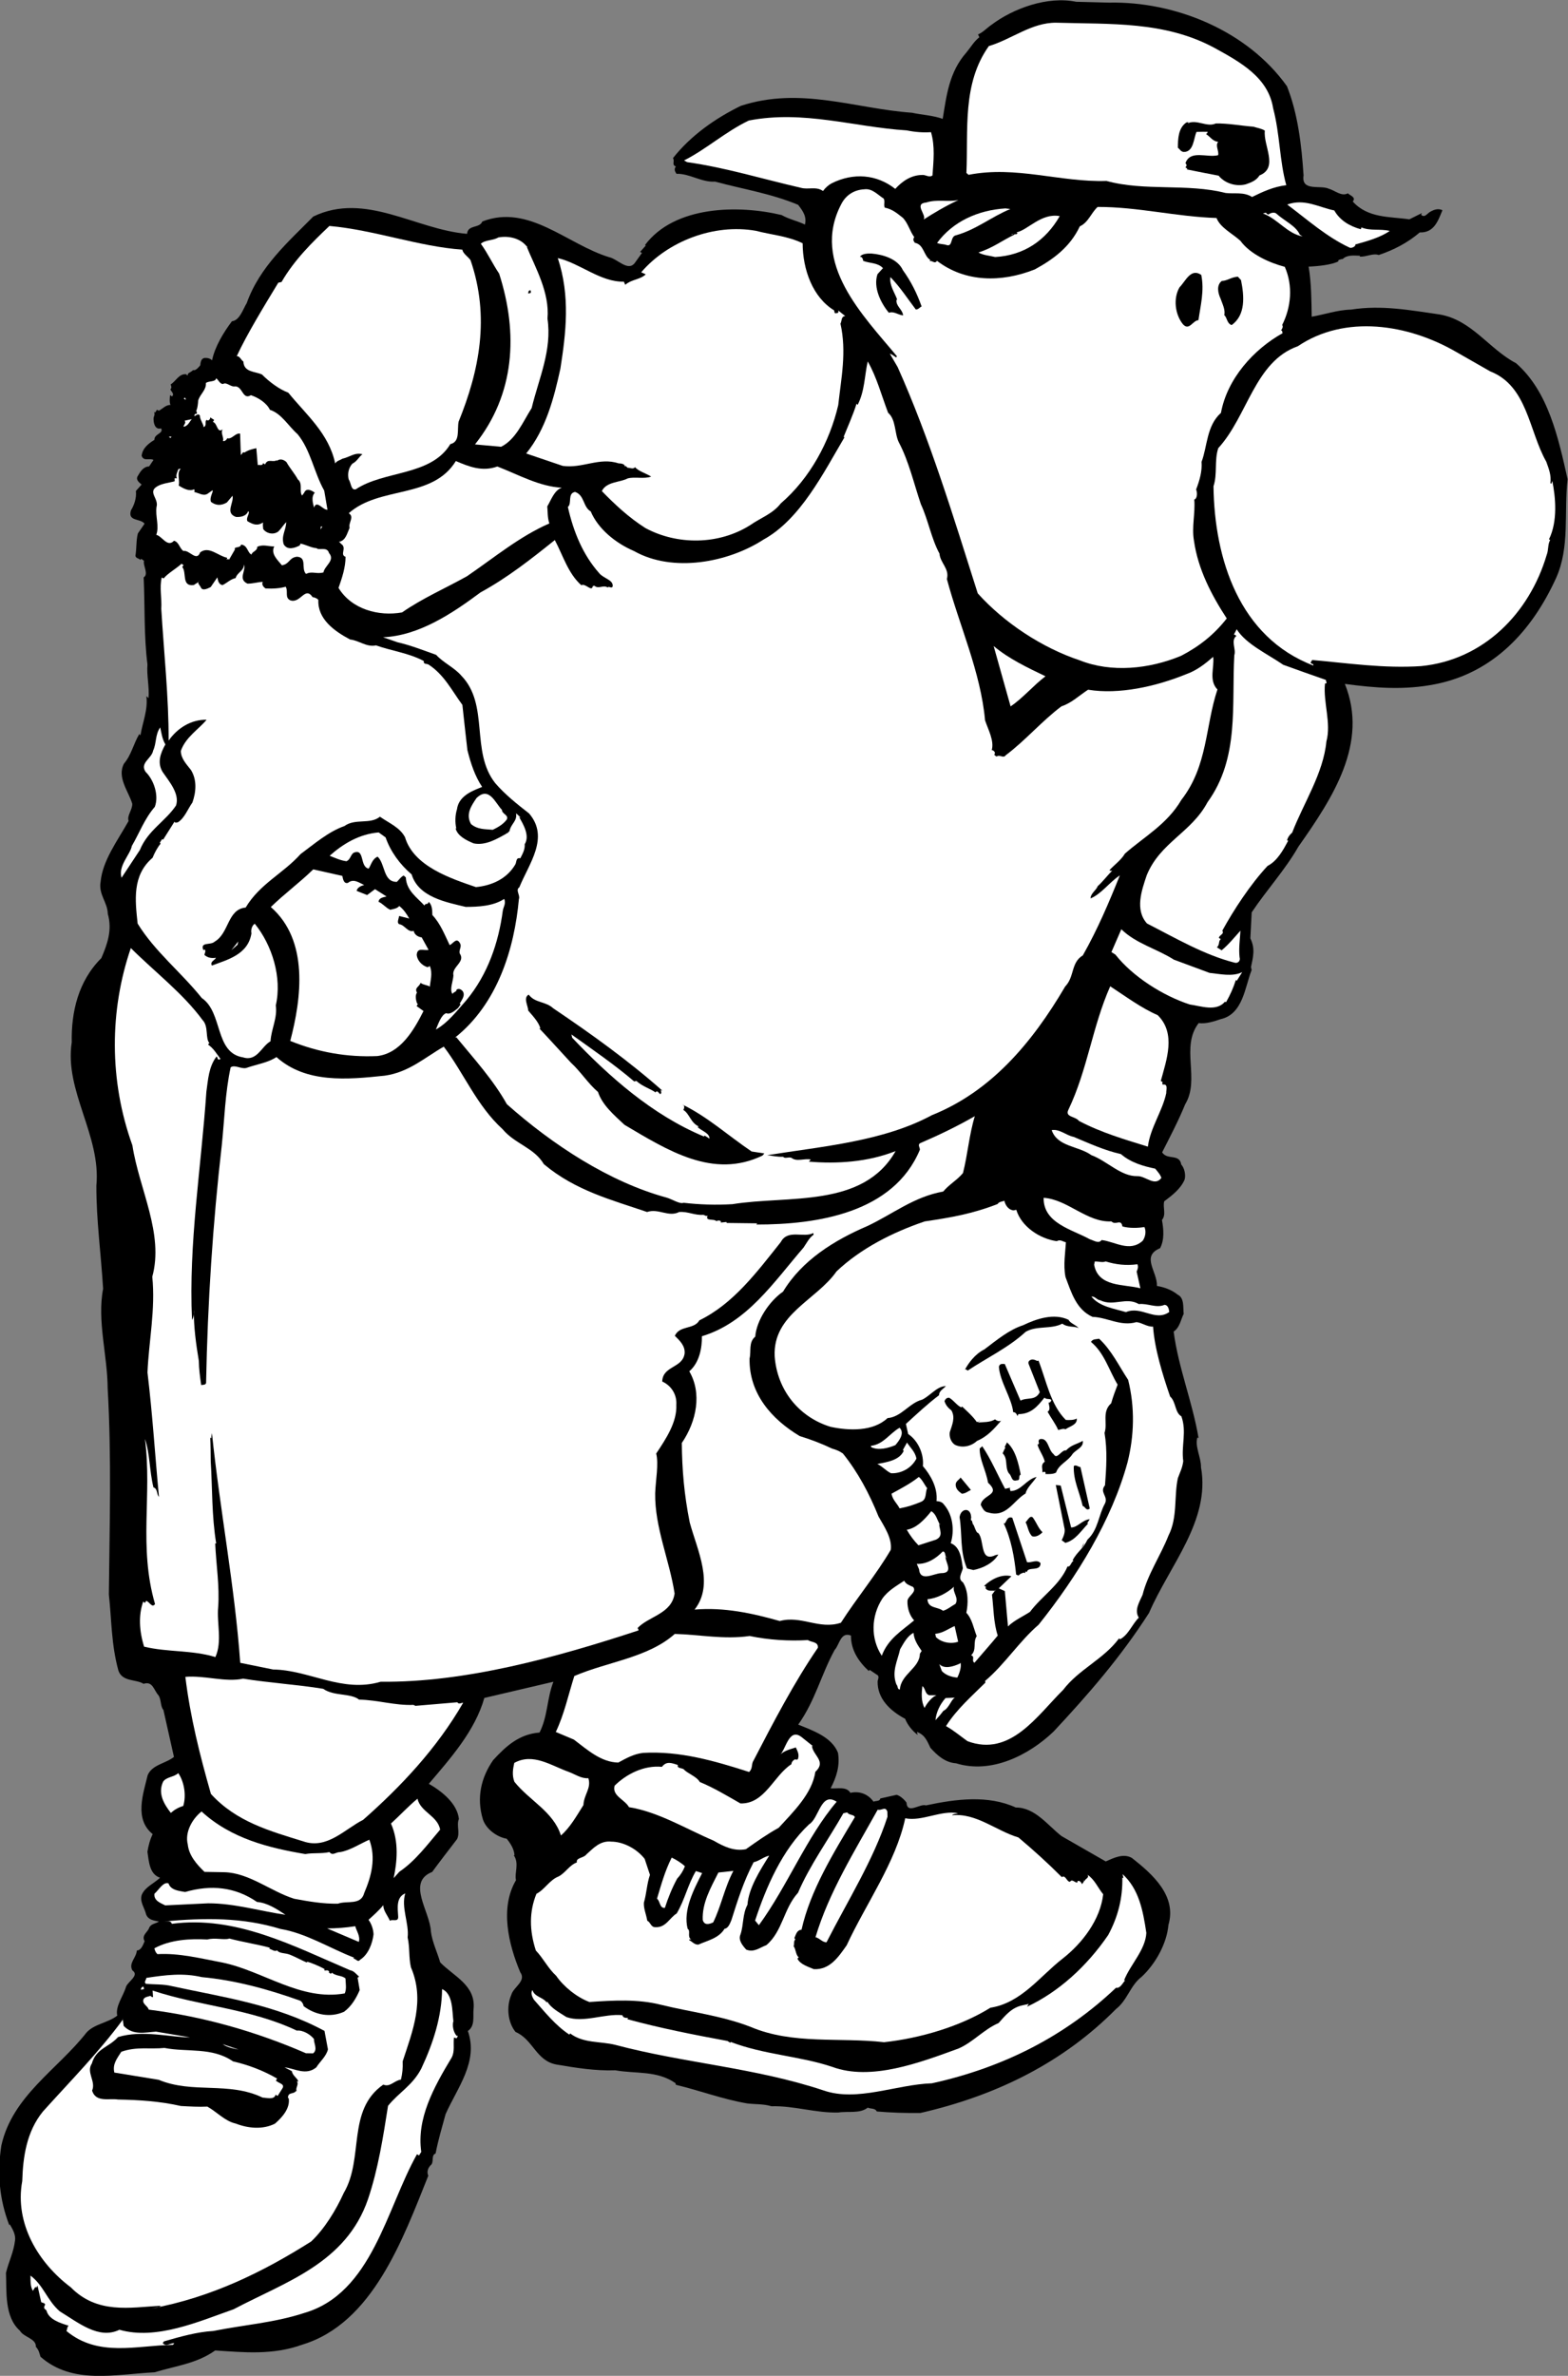 <?xml version="1.0" encoding="UTF-8" standalone="no"?>
<svg
   xmlns:dc="http://purl.org/dc/elements/1.1/"
   xmlns:cc="http://creativecommons.org/ns#"
   xmlns:rdf="http://www.w3.org/1999/02/22-rdf-syntax-ns#"
   xmlns:svg="http://www.w3.org/2000/svg"
   xmlns="http://www.w3.org/2000/svg"
   viewBox="0 0 565.52 856.587"
   height="856.587"
   width="565.52"
   xml:space="preserve"
   id="svg2"
   version="1.1"><rect x="0" y="0" width="565.52" height="856.587" fill="#808080" stroke="none"/><defs
     id="defs6" /><g
     transform="matrix(1.333,0,0,-1.333,0,856.587)"
     id="g10"><g
       transform="scale(0.1)"
       id="g12"><path
         id="path14"
         style="fill:#000000;fill-opacity:1;fill-rule:nonzero;stroke:none"
         d="m 3000.98,6418.9 c 177.44,3.62 373.31,-74.94 481.11,-226.13 29.75,-74.98 39.58,-160 44.91,-241.38 -6.71,-44.2 45.34,-25.1 68.05,-35.78 16.74,-4.6 34.49,-21.96 51.77,-12.51 4.9,-5.42 23.59,-10.49 13.26,-22.08 40.71,-45.62 100.53,-40.55 153.06,-48.25 l 34.07,16.91 c -0.49,-1.97 -2.92,-3.44 -1.65,-5 9.21,-8.14 15.83,3.54 23.15,7.96 10.64,6.1 21.67,10.44 34,4.85 -11.35,-27.61 -22.2,-61.58 -61.31,-60.15 -32.58,-27.72 -69.77,-47.2 -110.99,-61.08 -16.05,5.69 -35.57,-6.12 -51.71,-4.18 l 1.37,2.17 c -14.87,0.38 -34.91,3.3 -47,-8.69 -5.48,-0.29 -15.83,-3.55 -11.52,-6.29 -18.16,-9.64 -55.2,-13.31 -80.82,-14.42 7.47,-45.65 7.51,-91.1 8.23,-135.48 34.69,5.92 69.75,18.42 106.51,19.25 82.97,13.04 161.13,-1.9 239.39,-13.12 87.34,-14.74 133.62,-93.44 206.87,-131.75 87.24,-76.02 114.3,-200.77 139.67,-313.86 -10.39,-89.55 6.9,-183.1 -31.38,-267.78 -65.66,-143.71 -169.95,-255.25 -325.5,-286.43 -84.82,-17.16 -165.79,-10.28 -245.8,0.54 64.51,-159.97 -32.52,-307.93 -125.7,-440.18 -35.79,-62.78 -85.59,-116.63 -126.38,-177.74 l -3.6,-70.4 c 13.58,-27.58 7.57,-50.26 1.69,-77.57 l 1.79,-7.95 c -18.34,-45.86 -23.12,-119.31 -83.79,-132.92 -15.43,-5.32 -40.34,-13.69 -59.51,-10.57 -50.06,-65.04 4.55,-152.08 -36.6,-219.76 -17.86,-43.91 -40.51,-87.05 -62.29,-129.97 14.15,-21.89 46.74,-2.51 51.72,-32.94 8.54,-9.22 12.7,-27.77 9.12,-40.64 -10.19,-24.54 -33.8,-42.85 -55.16,-58.76 -4.55,-16.8 6.17,-35.74 -6.21,-50.57 4.47,-24.06 7.29,-53.12 -5.05,-76.3 -52.34,-21.95 -7.14,-62.85 -8.5,-102.12 19.18,-3.11 40.22,-10.47 56.1,-23.6 18.59,-8.82 14.28,-34.84 16.28,-52.02 -7.78,-14.75 -10.26,-36.64 -27.14,-47.85 12.61,-97.39 51.11,-190.81 67.44,-288.3 l -3.23,2.07 c -7.36,-24.86 10.32,-54.3 9.72,-80.42 25.95,-144.49 -84.67,-264.88 -140.6,-394.34 -78.05,-121.44 -164.77,-220.69 -257.85,-320.43 -66.87,-64.18 -168.9,-115.83 -264.21,-86.18 -29.05,1.84 -50.9,21.07 -69.45,41.95 -8.55,17.57 -14.27,34.85 -36.4,42.87 l 1.79,-7.94 c -13.33,10 -27.16,26.38 -33.77,43.45 -41.9,22.16 -75.24,55.51 -74.4,101.16 0.57,5.7 4.17,10.22 1.02,16.01 l -22.82,15.29 -2.05,-3.24 c -26.76,24.61 -48.55,55.92 -48.29,95.88 -28.38,11.26 -31.21,-25.57 -43.97,-38.64 -36.76,-66.69 -52.4,-137.01 -98.74,-202.16 39.64,-16.15 90.64,-33.49 107.58,-76.08 5.77,-33.96 -3.72,-65.79 -19.96,-96.33 17.9,-1.56 43.01,5.92 53.52,-12.13 24.63,5.52 47.82,-3.2 62.65,-23.99 5.75,3.15 16.62,0.01 18.35,8.76 l 43.97,9.86 c 9.78,-2.45 20.27,-12.16 26.85,-20.89 1.86,-32.99 36.47,-2.03 52.53,-7.71 81.97,17.48 168.17,28.45 243.27,-5.74 51.61,0.44 86.57,-48.32 123.51,-77.16 l 119.77,-68.69 c 21.88,9.53 47.55,22.73 70.86,9.39 56.06,-44.04 121.83,-102.58 98.8,-181.05 -4.44,-50.18 -34.59,-105.19 -72.81,-140.68 -30.05,-22.51 -38.44,-63.36 -69.16,-86.958 -141.54,-143.09 -320.78,-233.398 -528.98,-281.035 -39.6,-0.527 -79.6,0.719 -118.22,4.106 -3.94,9.324 -16.25,6.57 -24.48,10.285 -21.16,-16.809 -52.48,-8.985 -79.25,-13.137 -61.5,-1.727 -119.63,18.644 -181.12,16.914 -20.85,6.445 -43.62,5.055 -65.43,7.586 -66.23,11.121 -128.87,35.125 -193.25,50.379 l -0.99,4.414 c -50.35,35.101 -108.11,24.926 -162.99,34.887 -54.06,-1.911 -106.78,6.672 -158.63,15.457 -55.75,9.757 -63.16,67.492 -111.23,88.254 -21.69,26.683 -24.84,69.593 -11.44,100.438 5.51,20.71 41.54,37.14 24.16,61.09 -31.7,75.47 -55.66,174.02 -11.49,248.88 -4.56,20.33 9.35,44.79 -5.87,67.36 l 1.75,0.39 c -0.92,16.49 -10.84,31.89 -21.04,44.45 -25.93,4.4 -55.62,25.58 -64.4,52.37 -17.67,58.21 -5.03,113.01 27.78,160.26 33.43,36.26 69.21,70.27 125.51,74.55 22.46,44.01 19.87,92.61 37.54,137.41 l -186.91,-43.79 c -25.25,-89.17 -91.72,-163.46 -150.18,-232.26 36.04,-20.68 76.62,-53.33 81.34,-94.96 -7.19,-17.38 3.93,-38.09 -5.21,-54.98 -21.43,-28.01 -45.1,-58.38 -67,-88.34 -70.42,-27.86 -5.56,-107.03 -3.54,-161.31 3.51,-27.99 17.08,-55.57 25.18,-83.45 36.09,-37.36 96.98,-61.75 90.23,-126.358 -2,-19.938 4.63,-45.364 -15.37,-59.125 28.89,-83.539 -27.81,-151.922 -60.34,-225.098 -9.58,-35.559 -20.24,-70.41 -26.97,-106.258 -11.92,-4.535 -4.83,-19.644 -10.96,-29.367 -8.48,-7.484 -14.22,-18.973 -8.81,-30.754 C 1090.09,369.957 1008.24,141.891 817.957,84.363 737.68,55.219 659.145,63.59 582.281,68.617 532.035,33.227 479.645,27.969 418.203,9.547 311.352,4.145 195.879,-24.547 109.516,51.656 106.453,61.184 105.555,69.324 97.019,78.539 98.418,101.133 63.5,104.438 54.066,121.809 11.422,159.566 18.262,227.898 16.156,278.473 c 7.73,31.425 20.758,55.691 24.57,88.093 2.105,15.325 -6.934,30.93 -14.301,43.18 l -1.367,-2.168 C -1.543,476.785 -8.008,546.777 3.598,622.684 33.406,757.426 156,828.535 234.207,928.66 c 21.547,23.395 57.906,25.981 83.078,45.539 -5.746,25.625 16.07,51.851 23.91,78.671 6.024,14.35 36.575,30.48 16.981,43.71 -10.914,19.82 10.851,33.98 11.965,53.72 11.832,0.79 16.285,13.86 21.136,25.15 -9.238,16.49 8.442,24.17 12.219,36.15 4.852,11.29 17.758,11.41 26.637,17.11 -12.617,2.74 -28.563,3.8 -34.762,19.11 -3.965,17.67 -17.797,34.06 -11.894,53.01 9.035,21.51 32.863,30.56 49.632,46.39 -28.875,9.3 -30.25,44.25 -34.23,70.27 2.781,16.4 6.648,32.11 14.226,47.72 -50.667,40.61 -25.449,109.36 -13.57,159.35 12.031,28.68 48.399,31.28 71.129,49.37 l -28.535,127.2 c -8.539,9.23 -5.465,28.47 -13.512,39.66 -12.168,13.05 -15.273,39.26 -40.179,30.89 -20.469,13.03 -57.403,4.75 -68.055,35.77 -19.567,70.77 -18.406,139.69 -25.836,205.76 1.894,185.09 7.504,370.07 -3.219,557.88 -0.558,88.96 -28.996,182.79 -12.336,269.12 -5.855,96.11 -18.437,185.15 -18.23,278.92 12.992,135.6 -86.989,256.08 -66.653,387.76 -1.609,81.29 17.403,165.36 80.079,227.67 16.417,38.01 29.992,76.32 17.445,119.9 -0.387,30.53 -25.676,52.7 -19.422,86.59 5.504,57.82 45.43,110.4 75.773,164.52 -5.125,14.63 10.766,30.25 9.829,46.74 -10.356,33.86 -41.856,71.34 -22.407,108.18 20.453,24.08 25.742,54.03 41.899,80.86 -0.485,-1.97 1.668,-3.35 2.746,-4.04 5.855,35.65 20.625,68.65 16.019,105.67 l 5.785,-5.2 c 2.649,29.36 -5.367,60.97 -2.91,91.2 -9.812,76.68 -6.632,157.19 -10.277,235.25 14.633,8.85 -2.738,32.79 1.035,44.77 l -7.734,5.69 -2.059,-3.24 c -4.894,5.39 -10.851,3.12 -13.519,10.89 3.558,21.2 1.636,42.11 6.664,60.87 l 18.113,26.33 c -11.68,15.01 -46.461,5.36 -36.773,36.3 8.168,12.96 15.64,33.2 13.242,52.15 l 15.488,17.39 c -5.781,5.2 -15.484,11.37 -11.305,21.58 8.657,14.93 16.149,26.83 31.696,27.52 l 11.777,17.5 c -10.582,5.97 -26.578,-5.04 -32.105,11.35 2.675,21.02 18.484,32.91 34.679,43.04 -0.929,16.5 25.766,16.91 17.996,30.95 -17.386,-4.83 -21.265,16.57 -20.32,28.85 1.645,5 4.176,10.21 1.023,16 l 3.239,-2.06 4.765,7.57 5.196,-2.55 c 9.953,5.01 19.398,16.41 31.625,15.45 -3.344,6.67 -2.207,18.06 -1.348,26.6 l 5.383,-3.43 c 7.601,7.27 -2.969,13.25 -4.363,19.43 4.683,3.84 1.742,8.75 0.75,13.17 14.636,8.85 22.785,30.17 42.839,27.24 -0.48,-1.97 1.477,-2.46 3.43,-2.95 -1.582,7.07 7.602,7.27 14.328,14.36 6.945,-2.16 14.156,6.88 19.328,12.67 1.051,7.66 1.504,17.97 11.176,20.14 7.238,0.7 15.941,-1.06 20.848,-6.46 7.418,36.94 31.742,76.72 53.851,105.81 20.821,1.88 30.309,33.7 39.844,48.83 35.098,98.81 113.219,166.43 180.184,234.34 140.879,67.8 276.699,-35.36 415.949,-46.81 2.57,25.63 33.79,14.07 41.45,33.43 125.79,48.62 229.07,-61.83 343.08,-96.58 23.27,-4.98 51.54,-40.4 69.85,-14.94 l 18.98,26.52 -5.19,2.55 c 5.18,5.79 10.33,11.59 15.5,17.39 l -2.16,1.37 c 80.35,107.1 253.59,108.85 369.72,81.08 21.16,-11.96 42.29,-15.57 63.05,-25.77 5.31,21.61 -5.49,36.82 -18.44,53.41 -73.42,30.84 -149.91,42.45 -224.67,62.81 -36.36,-2.6 -69.68,22.41 -104.49,21.09 -4.41,7.37 -7.16,11.39 -1.71,20.03 -11.94,3.83 -2.29,14.34 -7.79,22.39 48.21,60.92 113.58,107.13 183.49,141.37 161.75,52.97 309.27,-7.65 463.19,-18.6 27.19,-5.95 56.04,-6.91 83.15,-16.6 10.19,61.66 16.93,126.28 64.09,179.55 12.38,14.83 20.16,29.57 35.08,41.25 l -3.54,7.57 c 13.47,5.8 23.81,17.4 35.8,25.66 59.22,44.83 152.29,78.7 229.77,62.67 l 89.18,-2.27" /><path
         id="path16"
         style="fill:#ffffff;fill-opacity:1;fill-rule:nonzero;stroke:none"
         d="m 3286.15,6296.35 c 69.53,-38.21 145.32,-79.68 158.48,-163.03 18.69,-70.96 17.23,-142.73 35.62,-208.2 -35.09,-4.16 -64.29,-18.13 -92.6,-31.91 -22.63,14.41 -47.93,7.81 -71.69,10.83 -104.79,26.6 -217.95,4 -322.25,32.58 -125.63,-4.05 -243.96,41.77 -373.15,16.52 l -5.78,5.19 c 5.13,117.14 -11.67,241.43 60.68,343.02 62.32,18.61 115.86,64.03 182.54,63.21 145.99,-4.37 293.59,4.62 428.15,-68.21" /><path
         id="path18"
         style="fill:#ffffff;fill-opacity:1;fill-rule:nonzero;stroke:none"
         d="m 2453.22,6073.34 c 21.32,-4.49 45.77,-6.43 65.71,-4.75 11.36,-38.28 6.69,-79.21 4.07,-116.92 -6.93,-6.2 -16.63,-0.03 -24.25,1.06 -32.56,1.04 -57.25,-16.57 -76.55,-37.59 -50.47,39.72 -113.34,44.17 -171.52,15.34 -9.09,-4.81 -17.57,-12.28 -23.9,-21.12 -18.72,13.43 -40.39,2.99 -60.16,8.77 -102.23,23.46 -203.42,54.58 -307.4,69.31 l -8.42,4.6 c 59.75,30.1 112.7,78.17 175.27,107.98 148.73,28.71 284.77,-17.78 427.15,-26.68" /><path
         id="path20"
         style="fill:#ffffff;fill-opacity:1;fill-rule:nonzero;stroke:none"
         d="m 1251.01,5750.8 c 1.5,-10.8 15.3,-18.85 22.08,-28.46 53.06,-154.18 23.67,-299.04 -32.23,-436.84 -4.44,-21.42 4.84,-54.59 -22.42,-60.7 -52.53,-86.95 -179,-70.78 -256.081,-122.4 -13.195,-2.95 -12.269,17.66 -19.043,27.28 -3.371,15.02 -0.39,30.53 9.942,42.13 13.269,6.68 17.93,18.87 27.488,25.65 -21.519,5.38 -33.41,-7.5 -54.512,-12.23 -6.445,-4.23 -14.554,-5.12 -19.324,-12.68 -17.355,81.47 -78.512,131.78 -126.98,191.43 -25.157,9.2 -53.082,30.78 -71.035,49.02 -18.606,8.82 -49.29,5.65 -50.356,35.1 -6.469,4.12 -9.922,15.41 -18.031,14.52 27.39,59.03 72.64,133.2 112.43,198.73 l 8.796,1.97 c 34.629,59.74 82.293,106.61 129.493,151.52 121.553,-10.76 242.533,-56.01 359.783,-64.04" /><path
         id="path22"
         style="fill:#ffffff;fill-opacity:1;fill-rule:nonzero;stroke:none"
         d="m 1426.98,5756.87 c 0.48,1.96 -1.47,2.45 -2.75,4.02 24.42,-59.48 63.34,-125.92 57.09,-196.91 12.67,-85.31 -23.66,-162.12 -42.78,-241.57 -24.54,-38.9 -42.88,-84.78 -82.7,-104.85 l -70.71,6.42 c 108.12,135.6 117.41,300.06 65.41,461.92 -17.97,26.58 -30.87,55.25 -49.52,80.76 11.41,10.9 33.22,8.37 46.98,17.03 29.22,5.63 62.48,-2.69 78.98,-26.82" /><path
         id="path24"
         style="fill:#ffffff;fill-opacity:1;fill-rule:nonzero;stroke:none"
         d="m 2391.19,5888.7 c 3.94,-9.32 -1.02,-16.01 2.71,-24.45 21.14,-3.61 36.33,-17.83 48.58,-27.15 14.32,-14.42 19.27,-36.5 31.14,-52.4 -4.08,-6.49 -2.41,-9.82 1.62,-15.41 25.04,-4.59 23.66,-35.53 41.79,-46.3 l -2.05,-3.24 c 7.72,2.65 14.01,-8.93 20.14,0.8 75.85,-58.15 174.01,-59.32 264.73,-23.21 49.4,26.86 95.44,60.39 121.67,116.38 23.44,10.82 29.92,35.47 48.25,52.57 108.91,0.3 212.82,-26.49 321.66,-29.92 10.53,-26.4 41.47,-40.8 64.61,-61.6 26.69,-36.69 79.95,-60 120.17,-70.48 22.64,-51.52 17.14,-109.35 -7.17,-157.49 3.44,-2.94 0.43,-10.11 -3.17,-14.63 4.59,0.1 2.94,-4.9 4.41,-7.36 -77.98,-43.47 -149.8,-122.68 -166.83,-215.58 -39.31,-34.8 -36.69,-91.75 -52.5,-132.4 2.02,-25.53 -5.34,-50.37 -14.65,-74.74 3.94,-9.32 2.92,-25.33 -5,-27.1 3.05,-38.28 -7.41,-74.04 -0.84,-111.54 10.88,-77.36 47.95,-147.91 88.71,-210.22 -34.48,-43.92 -73.69,-74.99 -123.28,-100.95 -87.01,-36.23 -189.15,-46.15 -274.31,-12.36 -101.78,33.77 -204.74,101.62 -276.15,181.18 -66.03,207.88 -129.8,418.13 -216.72,612.06 l -21.03,36.1 c 5.88,-1.46 11.67,-6.65 17.05,-10.09 l 2.04,3.25 c -89.98,108.79 -234.71,251.7 -150.51,411.63 12.83,25.15 35.67,38.63 62.16,39.93 21.5,2.97 35.53,-14.3 52.77,-25.28" /><path
         id="path26"
         style="fill:#ffffff;fill-opacity:1;fill-rule:nonzero;stroke:none"
         d="m 1687.91,5664.14 3.74,-8.44 c 17.84,15.14 40.34,13.69 55.55,28.23 l -12.34,5.59 c 71.71,83.82 196.62,132.25 310.09,112.23 42.17,-10.95 86.28,-14.05 126.71,-33.75 0.31,-71.37 27.23,-146.06 85.02,-181.36 1.67,-3.33 -0.18,-7.46 4.61,-8.23 2.44,1.47 6.56,-0.39 7.32,4.41 l -0.79,3.54 19.11,-15.19 c -11.83,-0.8 -8.86,-14.06 -12.94,-20.53 17.24,-76.87 1.81,-148.07 -6,-220.34 -23.07,-98.89 -76.55,-198.11 -155.54,-265.94 -21.43,-28 -54.93,-39.22 -82.06,-58.31 -85.67,-54.47 -198.31,-54.68 -284.49,-8.13 -45.25,28.83 -82.7,64.03 -117.52,99.83 12.64,26.03 49.32,23.12 69.91,34.24 19.15,5.23 43.91,-2.22 63.53,4.97 -14.01,8.93 -34.65,14.5 -43.58,25.49 -4.97,-6.68 -13.59,-1.19 -19.94,-1.69 l -5.78,5.2 -1.37,-2.17 c -0.9,8.16 -11.17,8.63 -17.72,9.02 -51.87,17.13 -97.44,-14.43 -150.84,-6.93 l -98.94,33.5 c 53.57,65.83 75.23,150.48 92.59,229.54 15.16,97.12 27.08,196.29 -7.04,299.06 60.46,-14.27 115.26,-65.09 178.71,-63.84" /><path
         id="path28"
         style="fill:#000000;fill-opacity:1;fill-rule:nonzero;stroke:none"
         d="m 3213.62,6092.65 c 25.19,11.22 51.56,-11.63 75.87,-0.61 32.17,0.72 67.87,-6.12 101.71,-8.74 9.98,-3.32 21.32,-4.49 31.02,-10.67 -4.86,-40.06 38.14,-100.01 -14.4,-121.08 -8.86,-14.05 -22.53,-18.97 -37.08,-24.09 -27.06,-7 -57.01,2.99 -73.6,23.4 -28.95,5.57 -57.91,11.13 -85.99,16.91 l 1.37,2.15 -5.39,3.42 c 4.67,3.84 3.69,8.26 0.26,11.21 12.89,37.23 58.71,14.09 88.42,21.68 2.89,11.79 -8.58,25.92 0.18,36.23 -15.06,1.26 -20.47,13.05 -33.4,21.27 3.72,-0.09 3.8,3.65 5.16,5.81 -7.42,0.18 -20.33,0.07 -30.41,-0.33 -8.05,-17.58 -7.17,-54.5 -34.93,-54.24 -8.7,1.76 -8.82,6.38 -15.48,11.38 0.12,24.15 1.02,53.12 22.58,68.16 l 6.15,1.38 -2.04,-3.24" /><path
         id="path30"
         style="fill:#ffffff;fill-opacity:1;fill-rule:nonzero;stroke:none"
         d="m 1707.64,5703.83 7.91,1.78 -7.91,-1.78" /><path
         id="path32"
         style="fill:#000000;fill-opacity:1;fill-rule:nonzero;stroke:none"
         d="m 1435.44,5640.91 c 0.59,-2.65 2.06,-5.09 -0.18,-7.46 l -6.15,-1.38 c 0.77,4.82 -0.03,8.35 6.33,8.84" /><path
         id="path34"
         style="fill:#ffffff;fill-opacity:1;fill-rule:nonzero;stroke:none"
         d="m 2593.4,5884.86 c -33.6,-14.95 -70.19,-37.07 -94.4,-52.71 9.26,12.28 -28.09,42.88 7.2,46.15 30.19,9.55 57.1,0.74 87.2,6.56" /><path
         id="path36"
         style="fill:#ffffff;fill-opacity:1;fill-rule:nonzero;stroke:none"
         d="m 603.77,5387.56 c 9.761,5.91 20.562,-9.3 32.871,-6.54 20.531,-0.96 19.472,-37.39 42.308,-23.92 19.961,-6.65 42.594,-21.06 51.348,-39.52 31.906,-10.47 49.504,-43.63 74.797,-65.8 35.515,-43.07 44.597,-104.14 72.113,-152.71 l 8.856,-51.83 c -12.708,-0.99 -29.309,27.75 -36.379,5.77 -1.989,8.83 -9.184,28.55 2.027,40.35 -7.742,5.68 -22.633,14.41 -28.656,0.07 l -5.645,-7.77 c -8.93,10.99 2.942,32.21 -11.664,43.78 -7.965,14.92 -21.601,30.41 -30.84,46.91 -8.133,7.45 -18.804,9.7 -26.406,2.42 l 1.164,3.04 c -11.117,-8.05 -25.238,5.48 -32.418,-11.91 l -5.391,3.44 c -1.539,-9.63 -14.265,-2.28 -14.355,-6 l -3.949,46.43 c -11.438,-2.56 -21.11,-4.73 -32.43,-11.91 l -3.023,1.17 -6.532,-7.96 -1.937,58.03 c -13.496,2.54 -21.359,-15.93 -35.059,-12.5 -2.129,-6.97 -10.043,-8.75 -11.324,-7.18 3.301,10.01 -7.586,21.49 -0.574,31.41 -15.809,-11.9 -13.84,16.38 -26.656,20.01 l 3.402,5.4 -10.77,6.87 c 0.985,-4.43 -4.859,-11.31 -9.566,-6.79 -6.437,-4.23 1.813,-16.3 -8.547,-19.55 1.453,5.89 -10.226,20.91 -9.769,31.21 -4.418,7.36 -10.067,-0.4 -15.344,-1.59 0.793,-3.52 -0.906,8.16 6.043,6 3.121,2.55 -0.309,5.5 -0.219,9.24 3.203,6.28 4.344,17.67 5,27.1 5.223,17.87 22.309,28.2 20.785,47.34 8.684,6.59 26.293,2.19 27.625,12.7 6.274,-3.24 10.125,-16.29 19.114,-15.21" /><path
         id="path38"
         style="fill:#ffffff;fill-opacity:1;fill-rule:nonzero;stroke:none"
         d="m 2733.66,5860.66 c -50.77,-20.67 -92.71,-56.06 -147.51,-71.13 -15.83,-3.55 -7.53,-32.31 -25.54,-26.15 -8.03,2.83 -17.02,1.75 -25.24,5.48 42.46,57.77 110.31,88.77 185,93.45 l 13.29,-1.65" /><path
         id="path40"
         style="fill:#ffffff;fill-opacity:1;fill-rule:nonzero;stroke:none"
         d="m 502.605,5344.46 -5.382,3.43 2.242,2.36 c 2.836,-0.29 2.547,-3.14 3.14,-5.79" /><path
         id="path42"
         style="fill:#000000;fill-opacity:1;fill-rule:nonzero;stroke:none"
         d="m 2442.9,5695.22 c 21.4,-29.52 37.92,-62.01 50.64,-98.13 -5.07,-2.06 -8.29,-8.34 -15.71,-8.17 -22.28,29.34 -42.13,60.15 -68.61,87.62 -3.56,-21.22 11.08,-41.13 18.27,-60.86 l -1.76,-0.39 c -2.59,-17.29 15.82,-25.22 17.82,-42.4 -14.17,1.46 -24.87,12.05 -38.54,7.13 -21.49,25.81 -43.02,68.29 -30.81,104.43 l 14.81,16.32 c -14.51,15.29 -35.13,12.53 -53.35,19.58 -1.18,5.31 -2.57,11.49 -8.92,11 4.56,8.43 20.99,9.34 31.26,8.86 30.11,-2.53 70.53,-13.88 84.9,-44.99" /><path
         id="path44"
         style="fill:#ffffff;fill-opacity:1;fill-rule:nonzero;stroke:none"
         d="m 2867.27,5841.45 c -37.83,-66.01 -97.15,-106.24 -174.67,-110.63 -15.66,3.91 -30.51,4.29 -45.21,12.13 41.22,13.88 59.74,30.1 98.02,48.89 -2.55,3.14 -6.36,-0.49 -9.2,-0.2 6.25,5.11 12.83,-3.63 16.71,3.75 l -2.35,2.25 c 30.1,5.82 66.63,52.99 116.7,43.81" /><path
         id="path46"
         style="fill:#ffffff;fill-opacity:1;fill-rule:nonzero;stroke:none"
         d="m 518.891,5292.43 c -5.844,-6.87 -10.496,-19.05 -22.133,-20.73 -0.305,5.5 7.894,10.13 2.789,16.4 l 19.344,4.33" /><path
         id="path48"
         style="fill:#ffffff;fill-opacity:1;fill-rule:nonzero;stroke:none"
         d="m 464.867,5245.07 c -1.758,-0.4 -2.238,-2.37 -3.793,-3.64 l -4.511,3.62 8.304,0.02" /><path
         id="path50"
         style="fill:#ffffff;fill-opacity:1;fill-rule:nonzero;stroke:none"
         d="m 3610.1,5856.81 c 15.33,-27.18 41.87,-42.57 71.42,-50.79 0.68,1.08 2.23,2.36 1.64,5.01 24.48,-10.29 51.54,-3.29 76.98,-9.65 -25.57,-17.79 -60.34,-27.45 -93.36,-36.71 2.75,-4.03 -9.45,-11.39 -15.72,-8.15 -61.87,28.79 -113.93,75.57 -168.31,116.26 46.97,17.04 85.77,-7.66 127.35,-15.97" /><path
         id="path52"
         style="fill:#ffffff;fill-opacity:1;fill-rule:nonzero;stroke:none"
         d="m 3425.82,5850.74 c -0.29,-2.85 3.62,-3.83 5.78,-5.2 4.68,3.83 14.83,7.97 21.5,2.96 20.98,-19.42 53.67,-33.42 63.61,-57.17 l 7.55,-4.8 c -41.38,7.41 -66.91,47.16 -107.24,62.23 l 8.8,1.98" /><path
         id="path54"
         style="fill:#000000;fill-opacity:1;fill-rule:nonzero;stroke:none"
         d="m 2437.02,5602.04 13.94,-20.99 -13.94,20.99" /><path
         id="path56"
         style="fill:#ffffff;fill-opacity:1;fill-rule:nonzero;stroke:none"
         d="m 488.887,5158.59 c -11.696,-13.77 -1.375,-30.93 -5.442,-45.77 12.938,-8.22 28.7,-16.76 41.981,-10.06 0.59,-2.66 2.062,-5.11 -0.176,-7.47 11.535,-2.05 24.863,-12.05 36.184,-4.87 l 13.566,9.53 c 3.422,-2.94 -9.426,-19.74 -4.016,-31.51 13.329,-10 27.305,-10.58 42.829,-1.55 l 15.292,18.29 c 4.364,-19.43 -20.976,-46.46 9.172,-57.33 12.219,-0.96 28.246,1.7 33.387,15.85 5.981,-6.08 -7.187,-17.39 -2.172,-27.4 14.895,-8.72 26.149,-13.62 42.348,-3.49 -1.25,-6.78 -0.063,-12.08 0.25,-17.58 8.254,-12.06 27.816,-16.96 41.18,-6.54 8.289,8.36 12.175,15.72 21.14,25.16 -0.519,-22.39 -13.965,-36.54 -6.859,-60 10.32,-17.17 29.945,-9.98 43.226,-3.29 l 2.524,5.2 c 16.535,-3.71 28.387,-11.27 43.441,-12.52 6.184,-6.97 28.348,5.42 33.387,-12.93 17.461,-20.21 -11.731,-34.18 -15,-52.54 -19.149,-5.23 -30.516,4.28 -47.113,-4.08 -14.325,14.42 3.875,44.49 -24.289,46.52 -21.696,-2.07 -20.372,-20.34 -40.993,-23.11 -11.484,14.13 -30.992,31.09 -20.687,51.04 -15.543,-0.71 -29.152,6.44 -45.945,-1.03 -0.055,-12.08 -13.844,-12.38 -15.586,-21.13 -11.25,4.9 -10.34,25.52 -28.235,27.08 -1.34,-10.52 -21.105,-4.74 -16.484,-12.99 l -15.953,-27.69 c -2.348,2.25 -4.789,0.77 -7.434,0.18 1.559,1.27 2.926,3.45 1.649,5.01 -24.168,4.78 -48.883,32.64 -72.493,14.36 -9.789,-26.32 -29.347,7.33 -45.179,3.78 -10.774,6.87 -11.907,24.25 -25.602,27.67 -17.93,-18.87 -31.219,11.56 -47.953,16.14 8.633,23.28 -2.984,50.38 0.66,75.32 6.867,22.87 -25.742,40.63 3.055,56.36 13.078,7.57 33.023,9.26 46.016,13.11 l -0.028,8.33 6.551,-0.37 c -5.102,6.27 1.312,18.85 3.644,24.94 l 6.157,1.38" /><path
         id="path58"
         style="fill:#000000;fill-opacity:1;fill-rule:nonzero;stroke:none"
         d="m 3250.23,5682.38 c 8.63,-42.6 -1.91,-82.09 -7.66,-122.35 -15.54,-0.7 -24.74,-29.67 -41.81,-11.23 -21.69,26.68 -26.8,70.07 -9.49,99.94 16.57,16.71 30.54,53.24 58.96,33.64" /><path
         id="path60"
         style="fill:#000000;fill-opacity:1;fill-rule:nonzero;stroke:none"
         d="m 3357.72,5668.44 c 8.83,-43.48 12.89,-94.53 -25.36,-121.68 -13.01,4.51 -11.79,19.63 -19.92,27.08 3.38,13.76 -4.78,29.56 -9.91,44.18 -7.08,15.12 -11.84,36.32 3.08,48 16.43,0.91 24.51,10.14 43.57,11.64 l 8.54,-9.22" /><path
         id="path62"
         style="fill:#ffffff;fill-opacity:1;fill-rule:nonzero;stroke:none"
         d="m 2402.88,5309.52 c 21.66,-18.34 17.08,-55.56 28.98,-79.79 27.24,-51.43 40.71,-111.5 59.75,-167.55 19.58,-42 28.23,-92.95 50.25,-133.48 2.03,-25.52 27.7,-41.1 20.05,-68.81 34.02,-126.92 91.48,-251.36 103.31,-382.31 8.39,-25.04 25.39,-55.56 18.03,-80.4 4.6,0.09 11.66,-6.67 7.17,-11.39 -0.08,-3.73 3.63,-3.82 5.98,-6.07 8.69,6.58 18.01,-6.18 25.03,3.75 52.96,39.71 97.5,92.38 150.46,132.1 27.54,8.96 47.92,29.31 72.12,44.95 83.44,-13.76 183.69,8.72 264.94,41.79 29.1,10.24 51.83,28.33 73.47,47.1 3.71,-28.86 -12.62,-63.14 11.51,-88.35 -33.14,-99.3 -25.79,-206.22 -97.47,-298.37 -38.73,-66.23 -100.51,-99.56 -152.98,-145.67 -10.01,-17.1 -27.58,-29.38 -41.71,-44.62 2.36,-2.26 5,-1.67 7.63,-1.07 -12.09,-11.98 -25.63,-29.87 -39.47,-42.26 -3.98,-11.1 -18.81,-19.06 -19.36,-33.1 29.59,12.19 51.11,43.94 79.31,62.33 -29.02,-72.4 -59.8,-145.19 -100.16,-216.41 -32.6,-19.37 -22.13,-57.85 -47.67,-83.99 -91.53,-156.01 -203,-284.94 -360.62,-348.13 -132.65,-71.5 -297.85,-84.43 -445.8,-108.34 14.18,-1.45 27.88,-4.88 43.42,-4.18 4.23,-6.48 15.55,0.7 22.89,-3.21 13.52,-10.89 34.32,-0.66 51.73,-4.18 l -5.15,-5.8 c 75.29,-6.31 158.28,-1.61 234.65,28.51 -88.03,-155.22 -291,-119.09 -441.59,-143.59 -44.68,-2.59 -88.39,-1.25 -132.01,3.79 -10.14,-4.12 -29.75,9.12 -45.6,13.91 -155.38,42.17 -309.18,143.14 -432.6,252.78 -36.96,65.95 -88.36,122.16 -136.64,180.93 l -3.5,-0.79 c 115.19,91.71 160.41,240.11 172.72,374.64 4.17,10.22 -10.14,24.64 1.17,31.81 25.53,63.26 82.52,134.5 26.3,199.83 -32.44,25.21 -65.07,51.29 -91.26,81.6 -68.21,85.84 -15.2,211.87 -92.09,291.12 -18.75,21.78 -48.4,34.61 -68.02,56.2 -32.1,11.36 -69.6,26.15 -104.62,34.06 l -39.05,13.52 c 96.98,4.12 186.94,64.19 263.72,121.32 72.44,39.44 136.81,90.07 200.99,141.57 22.42,-42.29 35.96,-90.29 71.73,-122.16 11.52,6.3 28.41,-19.6 31,-2.32 l 4.4,0.98 c 11.57,-10.39 23.25,3.36 36.18,-4.88 2.53,5.21 10.19,-4.21 13.2,2.97 2.39,18.16 -25.09,21.28 -36.78,36.29 -43.26,48.75 -69.15,110.68 -84.41,178.7 11.8,9.15 -1.77,36.73 19.54,40.58 26.02,-9 21.14,-40.72 42.29,-52.68 19.69,-46.62 66.24,-85.36 117.35,-107.31 104.69,-59.1 254.49,-31.06 350.41,31.28 99.46,54.78 161.86,180.13 218.77,276.41 l -2.15,1.37 c 8.83,22.39 26.12,60.6 35.12,90.47 -0.48,-1.97 1.48,-2.45 2.75,-4.02 19.25,37.71 18.44,78.36 27.23,117.45 24.17,-41.9 37.23,-91.86 55.16,-138.88" /><path
         id="path64"
         style="fill:#ffffff;fill-opacity:1;fill-rule:nonzero;stroke:none"
         d="m 1345.64,5164.24 c 57.64,-22.33 113.76,-54.28 174.49,-57.35 -20.72,-6.51 -29.92,-35.48 -39.45,-50.61 1.61,-15.42 0.18,-29.66 5.71,-46.05 -79.97,-34.64 -150,-93.03 -222.89,-142.78 -58.27,-32.56 -120.57,-59.52 -175.69,-97.88 -63.04,-11.34 -136.712,8.32 -171.888,66.31 9.601,27.21 19,55.3 19.016,84.07 -16.051,5.68 3.16,22.97 -10.372,33.86 -3.027,1.17 -4.019,5.59 -7.933,6.57 18.66,3.25 21.93,21.62 29.312,38.13 -4.047,13.94 13.797,29.08 -2.367,39.36 83.962,74.51 226.132,37.74 289.762,141.09 35.74,-15.18 71.27,-29.49 112.3,-14.72" /><path
         id="path66"
         style="fill:#000000;fill-opacity:1;fill-rule:nonzero;stroke:none"
         d="m 2318.73,5330.55 -23.36,-64.63 23.36,64.63" /><path
         id="path68"
         style="fill:#ffffff;fill-opacity:1;fill-rule:nonzero;stroke:none"
         d="m 867.555,4993.91 0.164,7.47 4.398,0.98 z" /><path
         id="path70"
         style="fill:#ffffff;fill-opacity:1;fill-rule:nonzero;stroke:none"
         d="m 493.191,4892.31 c 12.563,-14.81 -2.769,-53.51 31.239,-48.66 4.679,3.83 11.711,5.41 14.726,12.58 -7.414,-8.16 1.895,-12.57 4.36,-19.44 5.015,-10.01 18.968,-2.24 26.496,1.3 l 18.097,26.33 c 1.387,-6.18 2.407,-18.94 13.95,-20.99 11.714,5.41 21.363,15.93 35.437,19.08 4.738,15.91 22.527,18.97 22.277,36.55 7.282,-16 -17.093,-39.1 9.739,-51.64 15.738,-0.19 29.414,4.75 41.433,4.65 -3.886,-7.36 2.297,-14.32 7.688,-17.75 20.527,-0.97 38.715,0.32 54.344,4.76 7.566,-13.15 -3.536,-29.55 12.918,-37 27.785,-8.61 39.179,39.42 59.902,8.8 5.672,-0.59 12.828,-3.63 15.57,-7.66 -2.297,-51.54 42.875,-84.09 85.863,-106.93 23.575,-2.13 44.551,-21.56 70.06,-15.84 43.16,-15.37 87.66,-20.23 129.57,-42.37 -2.42,-9.82 8.82,-6.38 13.32,-10.01 42.22,-27.65 63.08,-71.21 90.86,-108.6 4.53,-40.74 8.45,-78.83 13.57,-122.22 9,-36.03 20.44,-70.58 39.89,-99.61 -16.79,-7.5 -62.81,-20.59 -67.88,-59.77 -5.42,-17 -5.66,-36.53 -2.09,-52.44 l -1.76,-0.39 c 5.44,-20.13 28.35,-31.68 48.71,-40.11 31.99,-6.75 63.72,12.43 89.19,26.5 l -2.35,2.25 c 4.7,-4.51 6.83,2.47 10.15,4.13 l -3.23,2.07 3.23,-2.07 c 3.75,20.33 21.62,27.13 17.74,48.52 l 13.93,-12.65 c -2.16,1.37 -3.43,2.95 -4.99,1.67 9.44,-17.37 29.48,-49.06 14.48,-72.83 1.22,-13.65 -5.39,-25.34 -11.81,-37.92 -12.62,2.74 -9.65,-10.51 -13.73,-16.99 -22.77,-38.52 -62.99,-56.82 -106.39,-60.98 -67.04,23.01 -168.63,55.89 -191.93,135.11 -14.26,26.48 -41.56,37.07 -67.82,55.3 -26.54,-21.73 -66.579,-3.8 -95.938,-25.22 -43.657,-15.36 -80.723,-47.8 -118.758,-75.82 -46.488,-52.19 -110.348,-80.42 -148.582,-144.68 -49.75,-4.66 -44.477,-69.36 -83.711,-92.08 -11.406,-10.9 -39.801,0.36 -30.926,-22.7 l 4.399,0.98 c 2.949,-4.91 -0.657,-9.43 -1.422,-14.25 9.215,-8.14 19.679,-9.49 31.304,-7.82 -2.324,-6.09 -17.074,-10.32 -10.98,-21.02 41.699,15.86 97.777,29.36 106.992,87.09 -1.98,8.85 0.918,20.63 8.918,26.14 47.199,-58.09 74.25,-145.73 56.969,-221.07 4.898,-34.15 -12.422,-64.02 -14.277,-96.91 -24.598,-13.88 -36.5,-55.52 -74.278,-43.57 -77.566,12.3 -54.031,121.49 -111.73,160.52 -55.254,69.26 -126.989,125.55 -173.559,201.4 -6.644,62.54 -15.34,130.16 40.442,177.95 5.335,13.26 13.117,27.98 21.882,38.31 l -2.351,2.26 6.125,9.73 3.039,-1.18 30.656,48.63 c 0.984,-4.42 6.066,-2.36 9.582,-1.56 17.762,11.4 26.875,36.65 38.856,53.26 9.593,27.2 13.211,60.49 -4.079,88.16 -11.679,15 -27.269,31 -27.23,51.41 12.891,37.23 47.93,58.08 69.746,84.32 -41.75,0.84 -79.023,-22.37 -102.785,-56.46 0.344,117.92 -12.824,238.38 -19.922,356.49 1.969,28.27 -5.449,57.23 1.309,84.73 l 5.195,-2.56 c 10.812,13.58 31.406,24.69 48.379,39.63 l 5.383,-3.44 -3.407,-5.4" /><path
         id="path72"
         style="fill:#ffffff;fill-opacity:1;fill-rule:nonzero;stroke:none"
         d="m 4031.89,5421.58 c 101.22,-39.46 104.51,-161.21 151.79,-244.32 7.19,-19.72 13.98,-37.7 11.12,-57.83 l 2.35,-2.25 2.81,8.05 c 8.83,-43.48 15.19,-108.87 -8.92,-157.88 l 3.23,-2.06 c -6.81,-10.81 -4.12,-26.91 -9.45,-40.16 -46.77,-158.04 -170.86,-284.22 -339.85,-300.79 -100.1,-6.67 -196.63,7.86 -294.63,16.5 l -4.77,-7.56 c 3.03,-1.19 4.7,-4.51 7.15,-3.03 l 0.99,-4.43 c -200.95,76.48 -267.97,288.79 -270.41,484.96 11.06,33.1 1.85,70.01 12.9,103.1 79.43,86.49 98.84,234.67 215.26,275.62 127.52,86.14 297.72,60.3 428.27,-15.28 l 92.16,-52.64" /><path
         id="path74"
         style="fill:#000000;fill-opacity:1;fill-rule:nonzero;stroke:none"
         d="m 1653.83,4856.64 9.9,-7.06 -9.9,7.06" /><path
         id="path76"
         style="fill:#ffffff;fill-opacity:1;fill-rule:nonzero;stroke:none"
         d="m 447.496,4412.54 c -13.234,-23.38 -23.031,-49.71 -7.215,-74.92 17.774,-25.7 46.52,-59.16 35.957,-90.3 -28.328,-42.53 -76.359,-67.23 -97.715,-120.27 l -49.636,-75.16 c -9.965,32.09 23.769,62.87 27.801,86.04 20.73,35.27 33.621,72.5 62.164,105.8 11.64,30.45 -2.461,72.76 -24.918,94.63 -16.496,24.13 16.808,36.25 20.363,57.45 9.426,19.76 5.152,42.92 19.176,62.78 3.172,-14.15 5.175,-31.32 14.023,-46.05" /><path
         id="path78"
         style="fill:#ffffff;fill-opacity:1;fill-rule:nonzero;stroke:none"
         d="m 2828.73,4596.83 c -33.17,-25.07 -59.96,-57.99 -94.4,-81.48 l -45.85,163.22 c 42.04,-35.1 91.59,-58.32 140.25,-81.74" /><path
         id="path80"
         style="fill:#ffffff;fill-opacity:1;fill-rule:nonzero;stroke:none"
         d="m 1358.15,4235.43 c -0.26,-11.18 18.72,-13.43 13.18,-25.8 -9.93,-13.37 -23.88,-21.15 -38.04,-28.02 -19.85,2.03 -40.67,0.15 -58.9,15.54 -15.34,27.19 1.61,50.47 14.75,70.12 34.02,33.62 51.07,-13.59 69.01,-31.84" /><path
         id="path82"
         style="fill:#ffffff;fill-opacity:1;fill-rule:nonzero;stroke:none"
         d="m 3471.96,4627.9 c 38.18,-13.7 76.34,-27.41 115.4,-40.93 l 1.98,-8.83 -4.4,-0.98 c -5.13,-51.26 17.43,-106.52 3.79,-156.9 -8.34,-86.31 -61.59,-165.99 -92.54,-246.24 -6.24,-5.11 -11.89,-12.88 -13.83,-20.73 l 3.05,-1.18 c -13.04,-24.26 -29.28,-54.81 -55.82,-68.19 -46.89,-50.41 -91.56,-118.88 -122.38,-174.99 5.89,-9.81 -7.7,-11.01 -9.43,-19.74 l 5.38,-3.44 c -7.32,-4.41 -2.1,-15.31 -10.79,-21.9 l 12.94,-8.23 c 18.73,15.34 38.3,39.21 50.87,53.17 -1.2,-23.47 -5.03,-47.53 -2.33,-71.97 3.06,-9.53 -4.34,-17.68 -14.32,-14.36 -81.31,20.74 -157.9,65.73 -236.14,105.71 -33.25,37.09 -14.54,89.54 -0.68,130.69 36.41,88.89 121,115.28 164.45,197.41 86.76,119.67 64.93,262.3 72.45,397.62 5.62,16.11 -10.68,39.36 5.8,52.33 -1.95,0.49 -4.7,4.51 -7.14,3.04 l 7.78,14.74 c 25.73,-40.63 83.3,-66.69 125.91,-96.1" /><path
         id="path84"
         style="fill:#ffffff;fill-opacity:1;fill-rule:nonzero;stroke:none"
         d="m 1043.27,4161.09 c 13.11,-37.89 38.53,-73.01 70.5,-100.18 18.46,-61.73 94.47,-75.3 146.22,-87.83 33.25,0.05 74.4,1.85 104.17,21.51 5.6,-12.66 -2.48,-21.91 -3.83,-32.4 -11.37,-85.14 -40.06,-171.37 -99,-242.13 -25.83,-28.99 -49.29,-60.22 -82.09,-78.72 6.7,15.42 14.26,39.39 27.93,44.3 11.25,-4.89 23.35,7.11 32.03,13.69 l 7.01,9.93 -2.36,2.24 c 5.26,9.54 16.95,23.3 6.94,34.97 -4.71,4.51 -9.7,6.17 -15.46,3.02 0.51,-6.37 -8.67,-6.58 -11.21,-11.78 -8.24,12.06 1.66,33.77 2.69,49.77 -5.35,23.86 33.43,36.27 17.13,59.53 -3.25,10.39 6.99,18.26 0.02,28.76 -9.05,15.61 -17.99,-2.18 -27.26,-6.11 -13.78,28.45 -25.11,58.4 -46.88,81.34 -0.34,13.84 -0.47,26.81 -9.89,35.83 -2.41,-9.82 -7.91,-1.77 -11.61,-10.02 -19.61,21.58 -48.7,40.1 -50.27,75.94 l -5.79,5.2 c -7.52,-3.55 -12.28,-11.1 -18.33,-17.1 -37.64,-1.03 -31.23,48.66 -52.22,68.08 -14.35,-6 -17.33,-21.51 -24.144,-32.33 -25.046,4.6 -9.851,56.26 -40.996,42.78 -8.679,-6.59 -8.062,-17.59 -18.898,-22.81 -16.145,1.95 -30.629,8.91 -45.801,14.79 36.176,32.24 80.094,58.78 132.679,63.16 l 18.72,-13.43" /><path
         id="path86"
         style="fill:#ffffff;fill-opacity:1;fill-rule:nonzero;stroke:none"
         d="m 926.246,4056.89 c 1.387,-6.17 3.203,-22.47 15.313,-18.82 14.718,12.57 30.406,0.32 43.824,-5.96 -9.68,-2.17 -18.758,-6.97 -20.492,-15.72 l 28.386,-11.26 21.363,15.92 31.25,-19.9 c -9.67,-2.17 -20.43,-3.65 -21.76,-14.16 12.33,-5.58 19.31,-16.08 31.65,-21.67 8.79,1.98 18.66,3.27 24.5,10.14 12.26,-9.32 20.9,-23.15 26.99,-33.84 l -27.39,6.84 c -1.06,-7.66 -6.99,-18.26 0.35,-22.19 15.26,-2.14 22.66,-22.75 39.17,-18.13 1.3,-9.91 12.07,-16.76 21.46,-17.45 l 18.68,-33.85 c -13.19,-2.96 -30.43,8.01 -32.04,-13.69 1.23,-13.64 12.9,-28.65 29.63,-33.25 l 5.76,3.15 c 8.27,-20.41 1.29,-38.69 -0.02,-57.54 3.6,4.53 -16.93,5.49 -24.87,12.05 -3.98,-11.1 -17.36,-13.17 -9.8,-26.31 -5.64,-7.77 -2.67,-21.02 -0.01,-28.78 l 2.35,-2.26 -3.41,-5.4 18.72,-13.43 c -26.83,-53.34 -63.01,-114.34 -125.07,-121.77 -82.323,-3.61 -160.288,10.44 -235.464,40.91 30.454,115.39 50.715,272.12 -52.601,362.15 37.152,36.16 77.637,65.65 114.773,101.83 l 78.758,-17.61" /><path
         id="path88"
         style="fill:#ffffff;fill-opacity:1;fill-rule:nonzero;stroke:none"
         d="m 548.246,3666.84 c 16.871,-17.56 6.504,-49.57 18.668,-62.63 -1.949,0.49 -2.441,-1.47 -3.805,-3.63 15.286,-10.5 23.246,-25.41 33.657,-38.85 -9.961,-5.02 -6.27,3.23 -10.782,6.86 -21.418,-28 -22.879,-62.67 -27.582,-95.27 -13.961,-205.41 -48.445,-409.86 -38.836,-617.41 4.766,7.56 5.903,18.95 4.797,27.98 -0.242,-48.3 5.953,-92.39 13.614,-138.92 0.164,-21.31 3.363,-43.78 6.355,-65.38 1.563,1.27 13.106,-0.78 13.281,6.69 4.145,216.2 18.086,429.97 42.481,642.36 7.316,70.32 8.972,141.2 23.918,210.44 11.121,8.05 27.879,-4.89 41.949,-1.74 29.984,10.45 58.719,14.11 82.035,29.55 79.703,-71.21 191.027,-61.09 292.984,-50.28 65.38,9.09 108.96,49.49 159.71,78.51 53.69,-70.54 89.45,-159.95 159.05,-223.22 34.05,-40.61 85.01,-49.59 111.73,-94.63 85.38,-71.79 184.3,-96.92 279.33,-129.43 30.87,10.64 57.83,-14.85 86.82,-0.01 24.54,1.8 40.9,-9.38 65.43,-7.6 3.92,-0.98 7.55,-4.8 11.54,-2.04 -7.38,-16.51 16.46,-7.45 23.71,-15.1 4.88,2.95 14.27,2.28 11.94,-3.81 l 15.35,1.58 0.59,-2.65 82.42,-1 -2.04,-3.23 c 164.45,-0.24 370.75,31.18 442.3,202.19 0.57,5.69 -6.69,13.35 0.63,17.78 49.71,21.34 100.57,45.75 148.01,73.09 -15.4,-50.78 -19.25,-103.6 -32.01,-153.78 -15.97,-19.37 -37.45,-30.68 -53.42,-50.04 -79.94,-14.21 -136.81,-61.3 -205.34,-93.38 -90.13,-38.77 -176.89,-92.56 -228.06,-177.34 -37.57,-26.05 -72.03,-78.32 -75.22,-121.73 -18.72,-15.34 -10.54,-39.48 -15.37,-59.13 -1.77,-95.04 60.03,-164.69 135.74,-209.87 29.75,-9.1 59.01,-20.17 88,-34.09 9.78,-2.43 19.96,-6.66 28.78,-13.02 41.02,-51.11 71.4,-108.32 96.41,-170.45 15.33,-27.18 37.13,-58.49 33.13,-90 -39.4,-67.31 -91.82,-130.09 -134.93,-197.29 -58.41,-19.6 -107.11,20.51 -165.44,4.65 -74.96,21.23 -150.68,37.64 -230.45,30.89 53.87,68.69 7.65,159.47 -13.11,235.54 -15.08,75.48 -20.76,141.95 -21.46,215.09 40.3,59.14 54.75,134.77 20.25,193.84 27.89,23.89 34.53,64.34 34.14,94.88 122,36.65 193.64,145.51 275,239.84 9.05,13.17 14.59,25.54 27.27,34.88 l -0.99,4.42 c -25.47,-14.06 -69.06,11.43 -87.82,-24.34 -65.56,-82.43 -128.76,-167.14 -220.33,-211.8 -14.59,-25.54 -53.45,-12.92 -66.37,-41.8 13.05,-12.84 28.24,-27.07 26.45,-47.88 -5.75,-40.27 -59.16,-32.75 -60.59,-75.77 23.59,-10.47 40.09,-34.62 38.12,-62.9 2.19,-46.83 -27.5,-91.53 -54.46,-131.91 7.22,-28.07 -1.45,-71.77 -2.72,-107.32 -1.48,-92.19 38.88,-181.5 52.53,-271.22 -7.85,-55.59 -70.31,-61.24 -100.82,-94.08 2.85,-0.29 2.56,-3.13 3.15,-5.78 -221.92,-72.97 -468.88,-141.35 -697.57,-138.84 -104.818,-30.92 -192.802,31.92 -290.967,33.1 l -89.019,18.08 c -14.492,204.61 -55.106,414.48 -76.535,621.23 -1.258,-6.78 -2.707,-12.67 -0.242,-19.54 -1.473,2.46 0.371,6.58 -4.414,7.36 1.035,-21.11 1.191,-42.41 1.359,-63.72 4.617,-74.12 2.488,-146.98 14.734,-222.18 l -2.636,-0.59 c 2.613,-56.94 12.171,-116.04 8.035,-171.71 -4.27,-42.72 11.621,-92.96 -7.524,-135.31 -62.527,19.38 -129.383,12.74 -192.883,28.19 -13.226,42.5 -15.507,85.59 -2.418,121.94 l 4.516,-3.63 3.41,5.4 c 8.5,-0.87 15.692,-20.6 24.071,-8.51 -44.946,155.08 -7.622,293.37 -27.231,446.7 13.508,-39.64 11.992,-86.38 22.965,-131.24 11.746,-2.94 7.887,-18.65 14.941,-25.42 -10.898,114.48 -17.175,220.7 -31.105,336.35 3.75,86.21 21.883,170.08 13.012,259.02 32.023,116.68 -35.598,236.98 -53.844,355.37 -63.488,175.99 -61.707,365.69 -4.223,533.54 65.406,-65.13 141.051,-122.4 194.254,-194.9" /><path
         id="path90"
         style="fill:#ffffff;fill-opacity:1;fill-rule:nonzero;stroke:none"
         d="m 625.906,3855.92 18.703,23.68 -1.734,-8.74 z" /><path
         id="path92"
         style="fill:#000000;fill-opacity:1;fill-rule:nonzero;stroke:none"
         d="m 1497.02,3698.7 c 102.28,-68.91 204.66,-142.46 295.73,-223.17 -10.37,5.1 -0.29,-2.85 -4.77,-7.57 -3.4,-5.4 -8.44,12.95 -14.58,3.23 -9.21,8.14 -36.99,16.75 -51.31,31.17 l -6.17,-1.38 c -52.53,44.81 -111.51,85.41 -169.81,127.08 l 1.99,-8.84 c 97.97,-103.28 215.81,-208.62 356.38,-267.11 l 2.24,2.37 12.93,-8.23 c 0.35,14.91 -20.3,20.5 -31.87,30.89 l 2.24,2.35 c -21.63,10 -24.34,34.44 -41.39,44.55 2.93,3.44 3.01,7.16 2.02,11.59 l -5.39,3.43 c 69.43,-33.62 125.31,-85.1 188.4,-127.56 11.54,-2.05 22.88,-3.21 34.43,-5.27 l -5.16,-5.8 c -133.38,-64.24 -256.21,14 -373.34,83.28 -28.04,26.19 -60,53.37 -71.64,88.8 -27.45,23.54 -46.41,54.54 -73.18,79.16 -29.22,31.49 -57.57,63.17 -86.6,93.78 1.07,-0.69 2.35,-2.27 3.91,-0.98 -4.84,17.46 -20.44,33.46 -32.99,48.28 0.07,12.06 -14.28,34.84 1.43,42.99 17.18,-23.04 45.52,-17.62 66.5,-37.04" /><path
         id="path94"
         style="fill:#ffffff;fill-opacity:1;fill-rule:nonzero;stroke:none"
         d="m 3176.13,3830.35 96.7,-35.84 c 26.41,-2.43 61.63,-11.22 88.19,2.15 l -14.99,-23.78 c 1.19,-5.29 0.28,2.86 -2.35,2.26 -7.08,-22 -14.45,-38.5 -26.32,-59.72 l -3.04,1.18 c -23.38,-27.52 -64.78,-11.76 -95.3,-7.46 -72.72,23.59 -154.6,75.74 -201.12,134.9 l -10.78,6.86 26.8,61.69 c 40.2,-39.23 94.8,-52.04 142.21,-82.24" /><path
         id="path96"
         style="fill:#ffffff;fill-opacity:1;fill-rule:nonzero;stroke:none"
         d="m 3132.18,3680.38 c 50.89,-49.82 23.64,-121.82 8.55,-178.09 l 5.39,-3.44 c -2.44,-1.47 -0.97,-3.92 -0.37,-6.58 15.83,3.55 9.04,-15.59 9.74,-22.86 -10.31,-48.71 -43.52,-94.2 -49.72,-144.78 -62.53,19.39 -125.75,37.68 -186.46,69.53 -9.33,12.76 -38.26,9.98 -28.83,29.73 52.18,109.13 64.93,225.19 113.39,334.43 41.15,-26.96 85.43,-59.72 128.31,-77.94" /><path
         id="path98"
         style="fill:#ffffff;fill-opacity:1;fill-rule:nonzero;stroke:none"
         d="m 2904.96,3351.05 c 41.8,-17.53 84,-36.84 127.74,-46.51 27.44,-23.53 60.9,-32.74 92.9,-39.48 6.37,-7.84 13.63,-15.51 16.69,-25.02 -18.5,-24.56 -42.94,6.14 -65.72,4.75 -44.18,-0.63 -81.26,41.15 -123.55,56.73 -35.27,25.49 -91.77,22.09 -107.55,67.73 21.3,3.85 39.25,-14.4 59.49,-18.2" /><path
         id="path100"
         style="fill:#ffffff;fill-opacity:1;fill-rule:nonzero;stroke:none"
         d="m 2717.46,3178.15 c 2.97,-13.25 12.11,-25.12 25.21,-25.89 l 7.03,1.58 c 14.03,-46.04 63.78,-78.48 109.57,-84.91 9.75,5.88 17.01,-1.76 24.64,-2.84 -1.29,-27.2 -7.54,-61.08 -1.09,-93.95 15.87,-41.92 29,-88.16 73.16,-107.94 39.99,-1.23 76.15,-26.52 118.64,-14.22 15.06,-1.26 28.78,-13.03 45.2,-12.13 3.89,-58.51 25.02,-128.01 46.13,-189.15 16.07,-14.02 12.54,-43.58 30.46,-53.49 14.99,-42.1 -0.73,-79.03 5.05,-121.34 -2.38,-18.17 -8.32,-28.78 -14.62,-45.96 -10.8,-50.68 -0.28,-105.85 -25.26,-155.06 -21.15,-53.93 -56.69,-105.51 -70.21,-160.51 -8.55,-19.54 -23.05,-41.36 -10.18,-61.66 -18.13,-17.98 -28.21,-47.16 -51.44,-58.87 -5.86,-6.88 4.87,2.95 -2.36,2.25 -42.66,-56.88 -107.99,-82.67 -150.84,-138.68 -70.28,-69.58 -142.89,-182.37 -258.88,-138.79 -19.79,14.11 -36.94,28.82 -58.1,40.78 28.61,45.4 70.35,81.67 106.62,117.64 l -0.99,4.42 c 52.85,44.32 92.36,107 145.02,152.23 103.84,129.99 197.93,282.86 240.49,439.02 18.08,71.78 20.29,148.37 1.69,223.07 -25.14,37.97 -44.72,79.97 -78.55,111.37 -9.67,-2.17 -16.62,-0.02 -22.07,-8.66 36.27,-29.92 48.53,-76.34 72.11,-115.6 -5.83,-15.22 -12.81,-33.48 -17.36,-50.29 -26.12,-23.48 -9.12,-54.01 -18.04,-80.13 8.06,-48.31 4.78,-95.43 1.3,-141.68 -15.98,-19.36 9.37,-29.44 -0.05,-49.19 -17.8,-31.83 -18.28,-70.91 -47.33,-97.83 -12.63,-26.04 -26.3,-30.96 -40.21,-55.42 l 2.35,-2.26 c -6.83,-2.46 -8.06,-17.58 -16.09,-14.74 -21.75,-51.27 -68.98,-79.51 -101.7,-123.03 -19.32,-12.69 -42.08,-22.43 -59.53,-39.34 l -8.5,95.53 -16.44,7.45 34.21,32.73 c -26.5,7.05 -55.3,-8.7 -73.63,-25.8 l 5.39,-3.43 -2.24,-2.37 c 6.09,-10.69 17.12,-6.35 26.71,-7.92 l 1.16,3.05 -9.93,-13.36 c 4.6,-37.02 3.94,-75.2 15.58,-110.63 -19.58,-23.89 -42.48,-49.44 -62.94,-73.52 -9.5,5.3 2.79,16.4 -9.16,20.22 16.1,14.74 4.1,35.25 15.2,51.66 -8.68,22.18 -12.26,46.43 -28.05,63.3 4.91,23.37 6.38,58.03 -9.23,82.37 -15.1,9.61 -2.92,25.33 -0.22,37.99 -3.6,24.26 -6.53,57.93 -32.76,67.82 10.66,34.86 5.74,77.37 -18.98,105.23 -4.23,6.48 -12.93,8.24 -19.49,8.62 3.71,37.03 -16.93,71.37 -36.94,94.71 3.33,30.45 -11.54,67.94 -39.76,86.67 l -6.14,27.38 c 29.93,27.13 58.11,53.87 89.72,77.65 -0.61,11 11.78,17.5 18.51,24.57 -24.06,0.17 -42.17,-26.16 -64.71,-36.78 -34.11,-8.59 -56,-46.89 -93.24,-49.68 -38.89,-36.56 -104.02,-34.46 -154.5,-23.52 -85.33,26.32 -144.21,99.42 -150.84,190.72 -5.22,113.89 112.87,151.51 167.39,229.62 65.52,62.01 150.94,105.31 238.45,135.14 72.42,10.67 129.29,20.65 197.26,47.03 4.09,6.48 11.52,6.29 18.35,8.75" /><path
         id="path102"
         style="fill:#ffffff;fill-opacity:1;fill-rule:nonzero;stroke:none"
         d="m 3007.03,3122.47 c 11.97,-12.16 25.79,8.58 29.86,-13.7 18.7,-5.1 41.67,-4.58 59.45,-1.52 5.22,-10.9 3.11,-26.21 -4.59,-37.21 -35.29,-32.05 -75.27,-2.05 -111.26,1.95 -7.69,-11.01 -21.01,-1.01 -31.88,2.13 -47.5,26.46 -126.06,43.17 -124.89,112.09 64.64,-4.06 117.63,-67.33 183.31,-63.74" /><path
         id="path104"
         style="fill:#ffffff;fill-opacity:1;fill-rule:nonzero;stroke:none"
         d="m 2991.62,3014.16 c 27.78,-8.61 55.27,-11.72 85.77,-7.66 3.53,-7.57 0.32,-13.86 -2,-19.94 l 10.1,-45.06 c -43.24,11.64 -114.1,2.25 -125.14,63.79 l 1.74,8.75 c 10.07,0.4 21.12,-3.61 29.53,0.12" /><path
         id="path106"
         style="fill:#ffffff;fill-opacity:1;fill-rule:nonzero;stroke:none"
         d="m 2977.36,2908.89 c 35.25,-17.15 69.77,10.09 103.86,-10.1 24.33,2.68 46.96,-11.73 69.71,-1.99 9.4,-0.69 11.77,-11.29 12.67,-19.42 -38.24,-27.15 -75.04,17.48 -117.22,-0.33 -31.71,9.59 -71.61,14.56 -93.49,42.13 10.93,0.61 14,-8.92 24.47,-10.29" /><path
         id="path108"
         style="fill:#000000;fill-opacity:1;fill-rule:nonzero;stroke:none"
         d="m 2891.28,2856.19 c 3.93,-9.33 20.67,-13.93 27.24,-22.66 -11.65,6.67 -28.84,0.96 -44.32,12.33 -29.67,-15.94 -70.09,-4.59 -99.36,-22.3 -46.71,-42.95 -104.41,-69.81 -156.62,-104.71 -1.08,0.69 -7.06,6.78 -8.51,0.88 10.51,19.06 27.25,43.22 53.81,56.6 33.16,25.07 66.62,52.99 104.52,65.21 35.83,17.3 83.88,33.66 123.24,14.65" /><path
         id="path110"
         style="fill:#000000;fill-opacity:1;fill-rule:nonzero;stroke:none"
         d="m 2718.58,2736.72 c 13.88,-33.08 28.65,-65.95 42.53,-99.02 19.03,9.84 39.99,-1.24 52.14,22.83 l -29.95,75.86 c -3.94,9.32 7.79,14.74 14.93,11.71 3.71,-0.11 7.54,-4.82 11.54,-2.05 21.68,-55.46 32.23,-118.98 73.91,-160.66 9.38,-0.67 22.28,-0.57 29.61,3.86 2.01,-17.19 -19.3,-21.04 -30.42,-29.1 -6.26,3.24 -13.59,-1.19 -19.94,-1.69 -6.21,15.32 -19.16,31.89 -28.6,49.27 9.08,4.81 3.67,16.59 2.76,24.74 4.8,-0.78 5.76,3.14 7.81,6.39 -4.03,5.59 -13.11,0.77 -19.09,6.85 -19.39,-24.76 -37.12,-44.51 -70.36,-44.54 l -2.53,-5.21 c -2.06,5.1 -5.21,10.9 -11.56,10.4 -3.93,38.08 -36.14,82.82 -38.69,123.08 2.41,9.82 11.31,7.17 15.91,7.28" /><path
         id="path112"
         style="fill:#000000;fill-opacity:1;fill-rule:nonzero;stroke:none"
         d="m 2600.82,2619.38 2.24,2.35 c 9.41,-9.02 28.92,-25.99 39.91,-42.08 3.33,1.67 7.44,-0.19 8.21,4.62 l -5.16,-5.79 c 14.46,1.38 32.36,-0.16 46.11,8.48 5.59,-4.3 10.58,-5.98 16.54,-3.71 -19.1,-21.91 -36.63,-42.56 -65.35,-54.56 -15.21,-14.55 -39.83,-20.06 -59.51,-10.55 -10.77,6.85 -15.9,21.47 -14.08,33.95 5.91,18.96 16.02,39.77 4.23,59.4 -8.82,6.38 -15.21,14.22 -18.46,24.63 2.33,6.09 6.14,9.72 12.68,9.34 12.74,-7.35 20.3,-20.51 32.64,-26.08" /><path
         id="path114"
         style="fill:#ffffff;fill-opacity:1;fill-rule:nonzero;stroke:none"
         d="m 2422.4,2517.18 c -20.31,-8.26 -45.61,-14.87 -65.29,-5.36 l -0.8,3.53 c 34.21,3.97 50.64,33.63 77.67,48.97 14.32,-14.41 -0.57,-34.46 -11.58,-47.14" /><path
         id="path116"
         style="fill:#ffffff;fill-opacity:1;fill-rule:nonzero;stroke:none"
         d="m 2479.51,2480.81 c -13.51,-26.22 -41.63,-40.88 -68.72,-39.54 -14.49,6.96 -22.54,18.15 -37.03,25.1 25.7,4.84 59.71,9.68 71.46,35.52 l -2.35,2.26 11.18,20.13 c 8.65,-13.83 22.17,-24.71 25.46,-43.47" /><path
         id="path118"
         style="fill:#000000;fill-opacity:1;fill-rule:nonzero;stroke:none"
         d="m 2719.48,2399.16 14.07,3.15 c -3.12,-2.54 0.51,-6.36 0.22,-9.22 29.53,0.13 42.73,31.85 70.88,38.16 -9.54,-15.12 -26.71,-29.18 -29.69,-44.69 -33.49,-19.58 -51.62,-66.33 -101.14,-51.45 -11.35,1.16 -15.68,12.25 -20.3,20.5 3.73,28.67 57.02,25.78 19.77,60.1 -5.98,34.86 -23.07,61.64 -22.58,92.38 l 6.93,6.18 c 23.47,-34.63 41.29,-77.04 61.84,-115.11" /><path
         id="path120"
         style="fill:#000000;fill-opacity:1;fill-rule:nonzero;stroke:none"
         d="m 2761.7,2437.4 c -7.72,-2.67 0.73,-15.62 -10.41,-15.33 -15.64,-4.43 -12.85,11.97 -21.86,19.22 -11.2,16.98 -1.49,39.57 -16.69,53.79 2.53,5.21 4.18,10.22 7.59,15.62 l -2.17,1.37 6.43,12.58 c 22.93,-19.92 31.25,-57.02 37.11,-87.25" /><path
         id="path122"
         style="fill:#000000;fill-opacity:1;fill-rule:nonzero;stroke:none"
         d="m 2850.9,2492.67 c 9.24,-16.5 21.08,13.07 33.71,10.34 13.25,15.04 30.35,17.02 44.98,25.87 3.09,-17.87 -18.69,-23.67 -27.95,-35.97 -12.25,-19.45 -37.16,-27.82 -44.23,-49.82 -7.33,-4.43 -20.23,-4.54 -29.62,-3.85 0.68,1.08 2.25,2.34 0.97,3.92 -2.75,4.02 -5.68,0.59 -8.51,0.88 1.14,11.39 -5.44,20.12 6.56,28.39 -3.76,16.77 -16.32,31.59 -19.69,46.61 2.83,-0.29 4.88,2.95 3.41,5.4 -0.99,4.42 -0.51,6.38 2.61,8.94 23.74,5.32 22.28,-29.34 37.76,-40.71" /><path
         id="path124"
         style="fill:#ffffff;fill-opacity:1;fill-rule:nonzero;stroke:none"
         d="m 2508.48,2401.02 c -5.53,-12.38 -0.49,-30.74 -16.6,-37.13 -20.31,-8.26 -34.86,-13.39 -57.93,-17.63 -6.68,13.35 -18.93,22.66 -21.82,39.64 25.48,14.07 51.15,27.25 73.88,45.34 10.09,-7.95 14.83,-20.81 22.47,-30.22" /><path
         id="path126"
         style="fill:#000000;fill-opacity:1;fill-rule:nonzero;stroke:none"
         d="m 2626.9,2396.02 c -8.39,-3.73 -14.44,-9.72 -24.51,-10.13 -8.82,6.38 -16.75,12.95 -16.69,25.02 0.65,9.43 9.25,12.29 13.33,18.77 l 27.87,-33.66" /><path
         id="path128"
         style="fill:#000000;fill-opacity:1;fill-rule:nonzero;stroke:none"
         d="m 2948.52,2345.69 c -10.24,-7.87 -12.54,6.46 -19.09,6.85 -8.72,38.88 -25.52,68.51 -24.17,107.78 4.29,5.6 13.51,-2.54 18.1,-2.44 l 25.16,-112.19" /><path
         id="path130"
         style="fill:#ffffff;fill-opacity:1;fill-rule:nonzero;stroke:none"
         d="m 657.754,1885.69 c 71.898,-11.71 144.84,-15.76 216.738,-27.48 28.613,-20.48 74.535,-11.12 97.074,-29.26 50.064,-0.82 96.944,-16.29 147.294,-14.28 l 5.19,-2.55 113.29,9.64 c 4.21,-6.48 10.45,-1.37 15.93,-1.07 -71.1,-123.58 -168.87,-227.17 -270.668,-316.81 -49.786,-25.08 -97.434,-80.32 -161.442,-58.49 -90.324,28 -181.812,52.94 -250.476,128.48 -30.332,106.4 -55.758,207.41 -69.18,316.68 52.59,4.36 109.648,-15.32 156.25,-4.86" /><path
         id="path132"
         style="fill:#ffffff;fill-opacity:1;fill-rule:nonzero;stroke:none"
         d="m 2543.79,2301.3 c 0.1,-4.61 0.76,4.81 -2.75,4.02 0.05,-16.69 13,-33.28 -8.68,-43.69 l -47.37,-15.27 c -11.96,12.16 -22.57,26.48 -31.6,42.09 25.89,3.96 48.31,27.53 66.33,50.14 13.81,-8.04 15.62,-24.34 24.07,-37.29" /><path
         id="path134"
         style="fill:#000000;fill-opacity:1;fill-rule:nonzero;stroke:none"
         d="m 2898.13,2294.48 c 18.37,0.41 29.56,20.55 50.38,22.43 l -6.81,-10.8 2.15,-1.38 c -18.13,-17.98 -33.4,-44.61 -61.35,-51.8 l -9.89,7.07 c 4.37,9.32 10.79,21.89 6.94,34.96 l -22.93,114.55 13.31,-1.65 28.2,-113.38" /><path
         id="path136"
         style="fill:#000000;fill-opacity:1;fill-rule:nonzero;stroke:none"
         d="m 2627.61,2322.88 c 0.79,-3.53 -2.33,-6.08 0.22,-9.23 l 2.15,-1.36 1.37,2.15 c -3.12,-2.55 0.7,-7.26 0.61,-10.99 3.52,0.79 8.2,-24.15 14.54,-23.65 17.95,-18.24 3.37,-80.91 46.72,-60.04 l 7.92,1.77 c -13.23,-23.38 -42.43,-37.34 -68.12,-42.19 -0.19,0.89 -14.58,3.22 -16.73,4.6 -19.7,46.62 -12.5,92.77 -19.97,138.42 2.97,23.87 29.74,28.01 31.29,0.52" /><path
         id="path138"
         style="fill:#000000;fill-opacity:1;fill-rule:nonzero;stroke:none"
         d="m 2738.88,2320.94 39.85,-120.05 c 11.74,-2.94 26.66,8.76 36.68,-2.9 -0.13,-24.16 -34.31,-7.71 -37.09,-24.1 -1.07,0.69 -2.35,2.26 -4.79,0.78 2.66,-7.75 -1.96,0.49 -7.51,-3.54 -12.12,-3.65 -6.14,-9.74 -16.72,-3.75 -4.63,45.36 -13.28,96.31 -33.94,139 l 3.03,-1.17 c 5.85,6.87 6.59,20.04 20.49,15.73" /><path
         id="path140"
         style="fill:#000000;fill-opacity:1;fill-rule:nonzero;stroke:none"
         d="m 2820.63,2281.74 c -6.72,-7.07 -17.17,-14.06 -28.03,-10.93 -10.49,9.72 -11.81,27.97 -17.71,37.78 6.04,6 14.11,23.59 21.87,9.55 8.26,-12.08 13.38,-26.68 23.87,-36.4" /><path
         id="path142"
         style="fill:#ffffff;fill-opacity:1;fill-rule:nonzero;stroke:none"
         d="m 2561.85,2212.56 c 0.48,1.96 -2.36,2.25 -3.44,2.94 -1.62,-13.35 23.89,-44.75 -12.18,-44.49 -20.14,-0.8 -56.35,-24.69 -59.67,10.74 l -6.02,14.43 c 27.09,-1.36 52.17,14.48 70.1,33.35 9.2,0.2 4.93,-13.74 11.21,-16.97" /><path
         id="path144"
         style="fill:#ffffff;fill-opacity:1;fill-rule:nonzero;stroke:none"
         d="m 2470.57,2133.63 c 11.47,-14.13 -15.67,-24.86 -15.34,-38.7 -0.43,-18.66 5.88,-38.58 18.04,-51.63 -32.57,-27.73 -70.24,-49.16 -87.51,-95.72 -30.84,46.9 -28.77,107.69 1.4,154.35 15.38,22 38.42,34.6 59.3,48.56 5.01,-10.01 14.8,-12.45 24.11,-16.86" /><path
         id="path146"
         style="fill:#ffffff;fill-opacity:1;fill-rule:nonzero;stroke:none"
         d="m 2028.35,2001.04 c 51.36,-10.76 106.61,-14.14 157.63,-11.04 8.82,-6.38 28.57,-3.81 26.86,-20.89 -64.05,-93.24 -121.51,-203.56 -173.72,-304.34 -7.01,-9.93 -1.6,-21.71 -12.32,-31.53 -93.56,30.05 -187.4,57.24 -286.82,51.65 -26.09,-3.07 -46.5,-15.07 -67.09,-26.18 -46.35,0.74 -83.4,34.18 -120.15,62.12 l -48.95,20.58 c 23.23,48.82 33.83,100.37 50.11,151.36 90.12,38.76 199.5,49.38 271.86,113.86 66.87,-1.71 132.81,-15.68 202.59,-5.59" /><path
         id="path148"
         style="fill:#000000;fill-opacity:1;fill-rule:nonzero;stroke:none"
         d="m 2925.47,2238.44 7.78,14.74 -2.13,-6.98 z" /><path
         id="path150"
         style="fill:#ffffff;fill-opacity:1;fill-rule:nonzero;stroke:none"
         d="m 2581.23,2134.32 c -5.13,-14.14 14.18,-30.22 3.95,-46.43 -11.51,-6.29 -20.68,-14.85 -33.67,-18.69 -14.6,11.57 -40.97,5.65 -42.13,31.37 25.41,1.99 52.65,16.45 71.85,33.75" /><path
         id="path152"
         style="fill:#ffffff;fill-opacity:1;fill-rule:nonzero;stroke:none"
         d="m 495.789,1541.29 c -12.992,-3.84 -23.625,-9.93 -33.672,-18.68 -18.262,23.74 -35.746,52.29 -20.785,84.41 9.055,13.16 29.586,12.21 40.996,23.12 16.496,-24.13 21.985,-60.96 13.461,-88.85" /><path
         id="path154"
         style="fill:#ffffff;fill-opacity:1;fill-rule:nonzero;stroke:none"
         d="m 2471.61,2009.53 c 1.73,-20.04 12.32,-34.36 22.05,-48.88 l -4.77,-7.58 c -0.47,-39.06 -51.36,-55.11 -54.07,-96.55 -7.24,-0.7 -4.82,9.12 -9.53,13.63 -13.4,35.05 3.24,63.83 10.08,95.05 10.02,17.1 19.65,35.96 36.24,44.33" /><path
         id="path156"
         style="fill:#ffffff;fill-opacity:1;fill-rule:nonzero;stroke:none"
         d="m 2592.43,1985.59 c -19.63,-7.18 -45.75,-1.92 -60.07,12.51 l -1.98,8.83 c 20.82,1.89 34.86,13.38 52.54,21.07 l 9.51,-42.41" /><path
         id="path158"
         style="fill:#ffffff;fill-opacity:1;fill-rule:nonzero;stroke:none"
         d="m 826.055,1411.23 c 22.183,4.05 43.304,0.44 65.293,5.37 8.929,-10.99 16.621,0.01 28.648,-0.08 25.899,3.96 53.223,22.15 79.285,33.56 18.529,-49.65 5.579,-98.96 -13.847,-144.14 -8.891,-34.47 -47.258,-19.89 -71.082,-28.93 -40.481,-0.74 -79.899,6.2 -118.446,13.32 -63.609,20.07 -121.926,70.09 -188.812,71.79 l -53.778,0.93 c -21.171,20.31 -42.265,44.33 -45.289,74.29 -8.214,32.47 11.43,68.43 37.282,89.09 80.289,-73.86 183.8,-98.89 280.746,-115.2" /><path
         id="path160"
         style="fill:#ffffff;fill-opacity:1;fill-rule:nonzero;stroke:none"
         d="m 2596.52,1926.19 2.25,2.36 c 3.05,-9.53 -2.18,-27.4 -8.59,-39.98 -15.06,1.27 -30.91,6.06 -41.8,17.54 l -7,18.84 c 14.32,-14.41 38.35,-6.24 55.14,1.24" /><path
         id="path162"
         style="fill:#ffffff;fill-opacity:1;fill-rule:nonzero;stroke:none"
         d="m 1591.86,1616.41 c 8.79,-26.8 -12.18,-44.48 -13.27,-72.57 -18.39,-29.17 -36.19,-61.01 -60.96,-82.34 -19.93,64.19 -85.93,94.86 -125.87,145.29 -6.8,17.96 -4.01,34.35 -0.34,50.96 50.95,28.12 99.55,-7.37 147.7,-24.41 17.13,-6.37 33.68,-18.42 52.74,-16.93" /><path
         id="path164"
         style="fill:#ffffff;fill-opacity:1;fill-rule:nonzero;stroke:none"
         d="m 1129.58,1560.97 c 8.13,-36.22 54.69,-46.19 61.25,-83.7 -35.07,-41.26 -66.91,-84.6 -110.24,-113.8 l -15.49,-17.38 c 8.87,42.8 15.16,97.11 -7.28,147.75 24.57,22.21 46.79,46.68 71.76,67.13" /><path
         id="path166"
         style="fill:#ffffff;fill-opacity:1;fill-rule:nonzero;stroke:none"
         d="m 2514.06,1840.89 20.33,-0.09 c -12.1,-3.64 -25.84,-20.64 -32.94,-34.3 -9.63,18.26 -8.04,39.96 -5.84,59.01 8.82,-6.38 6.52,-20.81 18.45,-24.62" /><path
         id="path168"
         style="fill:#ffffff;fill-opacity:1;fill-rule:nonzero;stroke:none"
         d="m 2583.88,1834.27 c -10.15,-4.13 -15.75,-28.58 -31.66,-35.86 -6.33,-8.84 -13.74,-17 -21.14,-25.16 1.79,20.82 11.7,42.52 27.19,59.93 l 25.61,1.09" /><path
         id="path170"
         style="fill:#ffffff;fill-opacity:1;fill-rule:nonzero;stroke:none"
         d="m 1849.62,1640.81 c 11.08,-12.35 34.77,-19.11 43.8,-34.71 35.53,-14.29 75,-37.92 109.97,-57.92 66,-1.89 89.44,74.81 137.84,106.08 0.37,6.58 5.73,11.5 10.81,13.56 1.47,-2.45 3.91,-0.97 6.55,-0.39 4.66,12.18 0.04,20.42 -5.37,32.2 -15.44,-5.31 -30.58,-7.78 -44.24,-21.06 16.89,11.22 24.32,76.91 60.18,48.77 l 32.64,-26.09 c -1.27,1.57 -3.43,2.95 -4.98,1.66 3.98,-26.01 39.71,-41.19 9.09,-69.4 -8.13,-58.43 -60.48,-109.15 -99.08,-151.21 -31.23,-17.21 -59.92,-37.57 -88.6,-57.91 -31.86,-6.21 -59.76,7 -87.38,23.08 -75.58,32.24 -149.53,77.81 -229.05,90.6 -11.11,20.7 -46.53,30.39 -38.89,58.08 31.78,31.26 78.93,55.75 128.02,50.99 12.86,16.81 27.35,9.85 43.21,5.05 -3.5,-9.14 10.09,-7.94 15.48,-11.38" /><path
         id="path172"
         style="fill:#ffffff;fill-opacity:1;fill-rule:nonzero;stroke:none"
         d="m 500.879,1308.61 c 70.238,20.39 135.469,13.68 194.449,-26.91 27.285,-2.23 52.063,-18.01 77.043,-34.69 -65.824,9.36 -138.137,31.19 -209.219,31.02 l -116.039,-5.61 c -12.535,6.47 -31.422,12.43 -29.226,31.48 11.605,10.03 23.953,33.21 38.051,28.03 6.113,-19.05 29.488,-20.3 44.941,-23.32" /><path
         id="path174"
         style="fill:#ffffff;fill-opacity:1;fill-rule:nonzero;stroke:none"
         d="m 758.801,1208.71 c 69.058,-11.41 132.629,-51.91 199.39,-77.76 l -2.246,-2.36 c 8.508,-0.88 11.77,-11.28 18.293,-3.32 22.641,14.36 33.402,44.61 36.372,68.46 -0.14,12.98 -5.66,29.37 -13.52,39.66 12.29,11.11 27.7,24.77 40.07,39.61 -0.35,-14.93 11.81,-27.97 17.82,-42.39 6.04,5.99 23.29,-4.99 22.36,11.5 -1.24,21.99 -6.22,52.43 19.17,62.76 -11.81,-37.91 10.8,-81.08 6.42,-119.19 6.14,-27.38 2.7,-53.22 8.84,-80.6 38.59,-89.7 4.52,-172.498 -22.33,-254.611 0.93,-16.492 -0.77,-33.574 -4.64,-49.293 -17.98,-2.176 -29.37,-21.43 -47.77,-13.5 C 937.223,717.969 985.609,588.707 930.059,494.594 909.078,448.129 877.945,397.527 842.156,363.523 712.758,281.617 572.273,212.059 409.965,182.152 c 8.797,1.969 19.058,1.485 25.109,7.481 -84.758,-5.094 -172.207,-22.848 -243.992,50.125 -86.617,65.008 -152.152,171.867 -130.883,287.066 1.953,65.395 11.633,133.434 55.758,187.871 73.188,81.375 152.242,161.282 216.602,249.016 l -0.989,4.414 2.996,-21.598 c 25.407,-26.777 59.301,-17.312 87.551,-15.613 l 92.145,-15.523 c -50.739,-0.258 -129.41,21.086 -195.047,0.785 -24.27,-27.703 -58.867,-29.91 -70.777,-71.543 -15.86,-23.969 11.781,-48.395 0.71,-73.149 10.168,-32.972 46.11,-20.285 70.075,-24.179 57.492,-1.028 114.699,-4.895 170.172,-17.508 23.367,-1.25 49.574,-2.805 71.48,-1.59 25.262,-13.832 47.633,-39.434 76.785,-45.879 33.375,-12.93 73.082,-17.015 106.274,-0.293 20.093,17.5 41.433,41.774 37.238,68.664 l -2.149,1.375 c 0.836,16.891 14.84,7.965 22.532,18.977 l 2.355,-2.25 c -7.461,8.523 7.461,20.222 -1.754,28.363 1.074,-0.687 3.235,-2.051 4.797,-0.781 -1.98,8.844 -15.398,15.105 -17.289,27.672 l -19.879,10.383 c 27.485,-3.11 57.852,-23.204 85.942,-0.211 10.214,16.218 27.382,30.269 31.531,48.824 l -9.332,49.871 c -132.403,71.458 -273.446,90.848 -412.278,120.958 -23.468,5.87 -47.132,4.28 -70.699,6.4 -6.469,4.13 0.461,10.32 1.028,16.02 51.796,7.9 99.394,13.94 150.074,2.1 90.554,-8.45 178.129,-32.42 264.457,-63.16 5.875,-1.47 10.683,-10.59 10.801,-15.21 31.164,-23.624 71.867,-32.135 109.648,-15.307 19.801,14.648 32.551,36.067 42.262,58.657 l -5.778,33.97 c 1.954,-0.49 2.442,1.48 4,2.76 -6.66,5 -13.636,15.49 -24.101,16.85 -156.34,67.01 -310.367,148.45 -482.574,125.6 -2.176,9.71 -13.414,6.26 -20.844,6.46 110.449,9.93 211.73,11.3 314.879,-20.31" /><path
         id="path176"
         style="fill:#ffffff;fill-opacity:1;fill-rule:nonzero;stroke:none"
         d="m 1744.25,1398.2 14.31,-43.19 c -8.44,-24.16 -9.04,-50.28 -16.4,-75.13 -1.03,-16 5.86,-30.23 9.14,-48.97 9.31,-4.42 9.44,-17.39 21.46,-17.47 29.04,-1.83 38.65,25.37 58.17,37.17 22.08,37.43 29.78,77.21 51.87,114.64 l 16.93,-5.48 c -22.46,-44.01 -52.21,-100.79 -39.16,-150.75 8.63,-5.5 -1.1,-19.74 8.11,-27.88 6.66,-5 -4.31,2.74 -4,-2.76 8.22,-3.72 13.92,-12.64 24.86,-12.05 25.19,11.22 55.29,17.05 70.76,42.78 10.75,1.49 15.01,15.43 18.7,23.68 16.76,52.94 32.83,104.8 60.06,156.37 15.82,3.54 26.36,14.27 42.19,17.82 -25.21,-39.99 -55.86,-88.62 -58.86,-132.9 -13.72,-25.35 -10.01,-54.22 -18.92,-80.35 -6.71,-15.42 5.85,-30.22 15.66,-41.01 21.24,-8.23 35.77,5.23 54.52,12.22 44.18,37.75 46.25,98.53 85.52,141.67 31.46,73.86 84.34,146.96 122.65,214.95 l 10.55,2.37 c 4.63,-8.25 18.69,-5.1 20.48,-13.04 -58.47,-97.55 -120.75,-198.75 -144.19,-304.23 -12.71,-0.99 -14.73,-12.57 -19.1,-21.91 -0.29,-2.84 1.67,-3.33 2.75,-4.01 -5.57,-4.04 -2.7,-12.68 -5.03,-18.77 6.58,-8.73 5.35,-23.86 14.17,-30.23 -1.76,-0.39 -3.12,-2.55 -3.81,-3.63 8.17,-15.81 28.81,-21.38 44.18,-28.13 43.03,-2.42 66.59,32.56 88.98,64.49 52.27,112.87 132.7,223.7 158.45,343.6 45.49,-9.28 97.41,22.79 142.9,13.5 -5.08,-2.07 -12.71,-1 -16.31,-5.52 64.89,7.13 119.3,-41.91 179.68,-59.9 40.96,-34.42 80.38,-70.13 117.35,-107.3 10.44,6.97 13.04,-12.85 22.23,-12.65 5.45,8.65 12.42,-1.85 18.97,-2.24 0.69,1.08 2.25,2.37 0.97,3.93 6.64,3.34 10.18,-4.21 12.92,-8.23 0.97,3.93 7.61,7.27 3.78,11.97 -0.47,-1.95 1.48,-2.45 3.44,-2.93 -0.31,5.5 13.08,7.57 7.38,16.5 19.59,-13.23 28.46,-36.31 42.29,-52.68 -7.72,-68.55 -56.21,-132.31 -109.67,-174 -62.13,-48.27 -111.69,-119.7 -195.54,-132.93 -81.87,-50.856 -189.33,-82.371 -287.55,-93.266 -120.4,13.824 -246.86,-7.113 -361.2,41.469 -78.89,30.547 -161.34,39.895 -242.45,59.757 -61.74,15.84 -128.31,12.05 -193.8,7.55 -35.34,13.42 -70.52,42.65 -89.77,70.8 -22.06,20.11 -34.55,46.99 -55.05,68.39 -17.77,54.47 -18.11,105.42 1.6,153.46 22.35,11.51 35.87,37.73 59.69,46.8 19.04,9.84 29.15,30.66 49.66,38.04 -2.98,13.26 18.64,11.61 25.65,21.54 19.21,17.29 37.63,38.12 67.94,34.71 32.37,-0.16 69.09,-19.76 89.89,-46.64" /><path
         id="path178"
         style="fill:#ffffff;fill-opacity:1;fill-rule:nonzero;stroke:none"
         d="m 561.094,1180.14 c 20.902,5.62 41.949,-1.73 59.543,2.22 l -3.039,1.18 c 37.375,-10.18 77.48,-16.02 112.898,-25.71 l -2.238,-2.37 c 6.945,-2.14 15.961,-9.41 21.332,-4.48 6.777,-9.63 21.719,-6.28 36.012,-12.35 17.324,-7.25 30.058,-14.59 44.347,-20.67 l 1.375,2.16 c 7.817,-1.95 32.094,-11.35 46.977,-20.08 l -1.156,-3.04 c 6.07,-2.35 7.707,2.66 13.695,-3.43 l -1.363,-2.16 c 2.156,-1.37 3.828,-4.71 7.148,-3.03 l 1.359,2.16 -2.355,2.25 c 12.168,-13.04 28.672,-8.42 39.16,-18.13 0.34,-13.84 3.512,-27.97 -2.027,-40.34 -119.024,-21.14 -219.477,60.25 -330.91,83.51 -58.789,10.94 -115.735,26.01 -175.954,22.71 -4.71,4.51 -6.777,9.61 -8.164,15.8 42.754,23.5 97.496,26.51 143.36,23.8" /><path
         id="path180"
         style="fill:#ffffff;fill-opacity:1;fill-rule:nonzero;stroke:none"
         d="m 2263.73,1552.77 c -81.15,-95.23 -132.77,-227.43 -210.47,-333.95 l -10.21,12.57 c 29.65,90.15 73.34,191.82 145.79,260.03 27.72,16.43 31.6,89.67 74.89,61.35" /><path
         id="path182"
         style="fill:#ffffff;fill-opacity:1;fill-rule:nonzero;stroke:none"
         d="m 961.262,1216.07 c 2.578,-11.48 14.457,-27.37 9.515,-42.4 l -85.757,36.44 c 24.929,0.03 50.339,2.02 76.242,5.96" /><path
         id="path184"
         style="fill:#ffffff;fill-opacity:1;fill-rule:nonzero;stroke:none"
         d="m 2400.89,1525.99 0.34,-13.84 c -37.69,-116.09 -107.17,-226.32 -164.91,-339.49 -10.95,-0.59 -19.2,11.47 -29.86,13.72 35.81,120.32 105.1,231.43 168.31,344.89 10.87,-3.13 20.79,10.23 26.12,-5.28" /><path
         id="path186"
         style="fill:#ffffff;fill-opacity:1;fill-rule:nonzero;stroke:none"
         d="m 1853.13,1378.07 c -5.34,-13.25 -11.47,-22.98 -21.11,-33.49 -13.72,-25.35 -24.39,-51.87 -33.11,-78.87 -14.47,-1.39 -12.27,17.65 -21.29,24.92 11.13,36.82 21.19,74.33 39.75,110.98 12.34,-5.59 27.43,-15.19 35.76,-23.54" /><path
         id="path188"
         style="fill:#ffffff;fill-opacity:1;fill-rule:nonzero;stroke:none"
         d="m 389.805,1046.14 -8.789,-1.97 c 0.289,2.86 1.734,8.74 7.402,8.17 l 1.387,-6.2" /><path
         id="path190"
         style="fill:#ffffff;fill-opacity:1;fill-rule:nonzero;stroke:none"
         d="m 802.93,933.734 c 17.097,1.989 37.574,-11.043 46.703,-22.918 -1.336,-10.507 10.937,-28.179 -2.426,-38.593 l -19.457,0.273 c -138.141,59.949 -280.02,99.578 -425.453,117.996 -2.379,10.598 -19.117,15.198 -13.777,28.448 4.085,6.49 11.519,6.3 18.359,8.76 2.152,-1.37 4.703,-4.5 7.144,-3.03 l -1.132,17.37 C 539.633,999.941 676.82,993.609 802.93,933.734" /><path
         id="path192"
         style="fill:#ffffff;fill-opacity:1;fill-rule:nonzero;stroke:none"
         d="m 1984.28,1365.73 c -24.02,-45.28 -33.05,-95.55 -54.63,-139.37 -11.72,-5.41 -24.04,-8.18 -28.28,6.64 -1.99,45.95 21.26,86.43 42.34,128.29 l 40.57,4.44" /><path
         id="path194"
         style="fill:#ffffff;fill-opacity:1;fill-rule:nonzero;stroke:none"
         d="m 444.938,886.852 c 61.82,-12.122 128.652,2.875 185.476,-36.348 40.895,-9.379 81.223,-24.457 119.418,-46.516 l -3.402,-5.41 c 8.332,-8.336 26.91,-8.812 16.293,-23.25 l -11.575,-18.363 -5.39,3.426 c -4.063,-14.832 -24.031,-8.168 -35.172,-7.895 -92.133,44.297 -188.727,9.637 -281.43,48.227 l -119.832,19.519 c -5.148,22.977 6.543,36.731 18.805,56.18 41.016,14.773 78,6.359 116.809,10.43" /><path
         id="path196"
         style="fill:#ffffff;fill-opacity:1;fill-rule:nonzero;stroke:none"
         d="m 1226.68,959.184 c -3.77,-11.973 0.39,-30.528 8.93,-39.746 l 2.63,0.597 c 0.79,-3.543 -2.52,-5.207 -3.01,-7.168 l -6.94,2.153 c -2.4,-18.172 2.85,-37.415 -6.3,-54.317 -49.13,-81.527 -95.03,-165.137 -82.24,-255.062 l -6.14,-9.711 -5.39,3.425 C 1045.65,452.781 1006.64,223.188 822.793,169.891 741.918,143.398 659.121,137.82 576.941,121.25 534.027,119.043 486.262,105.543 443.766,93.223 l -3.606,-4.524 c 8.934,-10.988 20.344,-0.078 31.481,-0.355 l -3.598,-4.52 C 369.59,82.148 266.051,49.656 179.801,121.238 c 2.523,5.211 1.336,10.508 6.019,14.344 -22.804,6.953 -53.629,16.731 -59.863,40.395 -2.066,5.109 -11.055,4.011 -3.762,16.781 -1.187,5.305 -9.297,4.41 -10.773,6.859 -3.367,15.028 -7.137,31.805 -9.91,44.176 l -3.406,-5.398 -2.352,2.253 -6.809,-10.808 c -7.379,12.269 -6.148,27.387 -6.481,41.23 35.473,-26.379 44.39,-66.125 78.898,-96.437 50.242,-30.485 106.008,-77.36 161.758,-50.02 99.711,-28.656 213.953,22.024 308.984,55.399 139.5,73.968 303.801,123.816 363.61,297.758 27.715,82.308 40.855,167.832 54.195,252.472 28.84,36.168 66.22,54.762 90.05,100.942 32.44,69.445 55.31,140.449 56.16,214.876 29.66,-12.84 27.06,-58.888 30.56,-86.876" /><path
         id="path198"
         style="fill:#ffffff;fill-opacity:1;fill-rule:nonzero;stroke:none"
         d="m 645.375,882.629 c -6.746,1.277 -29.633,4.484 -42.965,14.484 l 42.965,-14.484" /><path
         id="path200"
         style="fill:#ffffff;fill-opacity:1;fill-rule:nonzero;stroke:none"
         d="m 1479.57,1009.42 1.16,3.04 c 9.44,-17.362 32.55,-29.804 51.95,-42.167 47.07,-16.348 102.13,9.926 151.23,5.168 1.78,-7.949 9.89,-7.066 15.57,-7.656 l -2.04,-3.239 c 89.53,-24.445 180.31,-42.132 270.9,-58.929 l 7.54,-4.809 1.36,2.16 c 89.95,-34.566 186.76,-37.906 274.65,-67.379 104.73,-38.671 236.66,11.34 341.65,49.727 39.55,17.223 67.89,51.418 108.32,68.848 18.42,20.816 35.76,42.339 64.98,47.976 l 16.7,3.73 -4.76,-7.562 c 84.45,39.372 161.29,108.562 219.7,194.042 26.74,49.6 39.29,100.68 38.16,155.17 l 3.03,-1.18 -2.38,10.6 c 44.12,-40.21 55.23,-98.03 64.32,-159.09 -2.6,-46.06 -42.86,-84.77 -60.05,-127.6 l 2.17,-1.38 c -6.73,-7.07 -12.75,-21.41 -24.3,-19.36 -135.51,-128.749 -301.76,-215.229 -498.06,-258.331 -97.17,-3.23 -201.94,-50.867 -293.05,-19.328 -184.68,61.57 -377.72,73.949 -563.33,123.25 -41.1,10.27 -86.73,3.746 -122.41,31.008 l -2.04,-3.254 c -37.91,24.914 -66.38,61.211 -95.99,94.465 -4.23,6.47 -9.64,18.25 -4,26.02 6.13,-19.05 28.22,-18.73 39.02,-33.94" /></g></g></svg>
